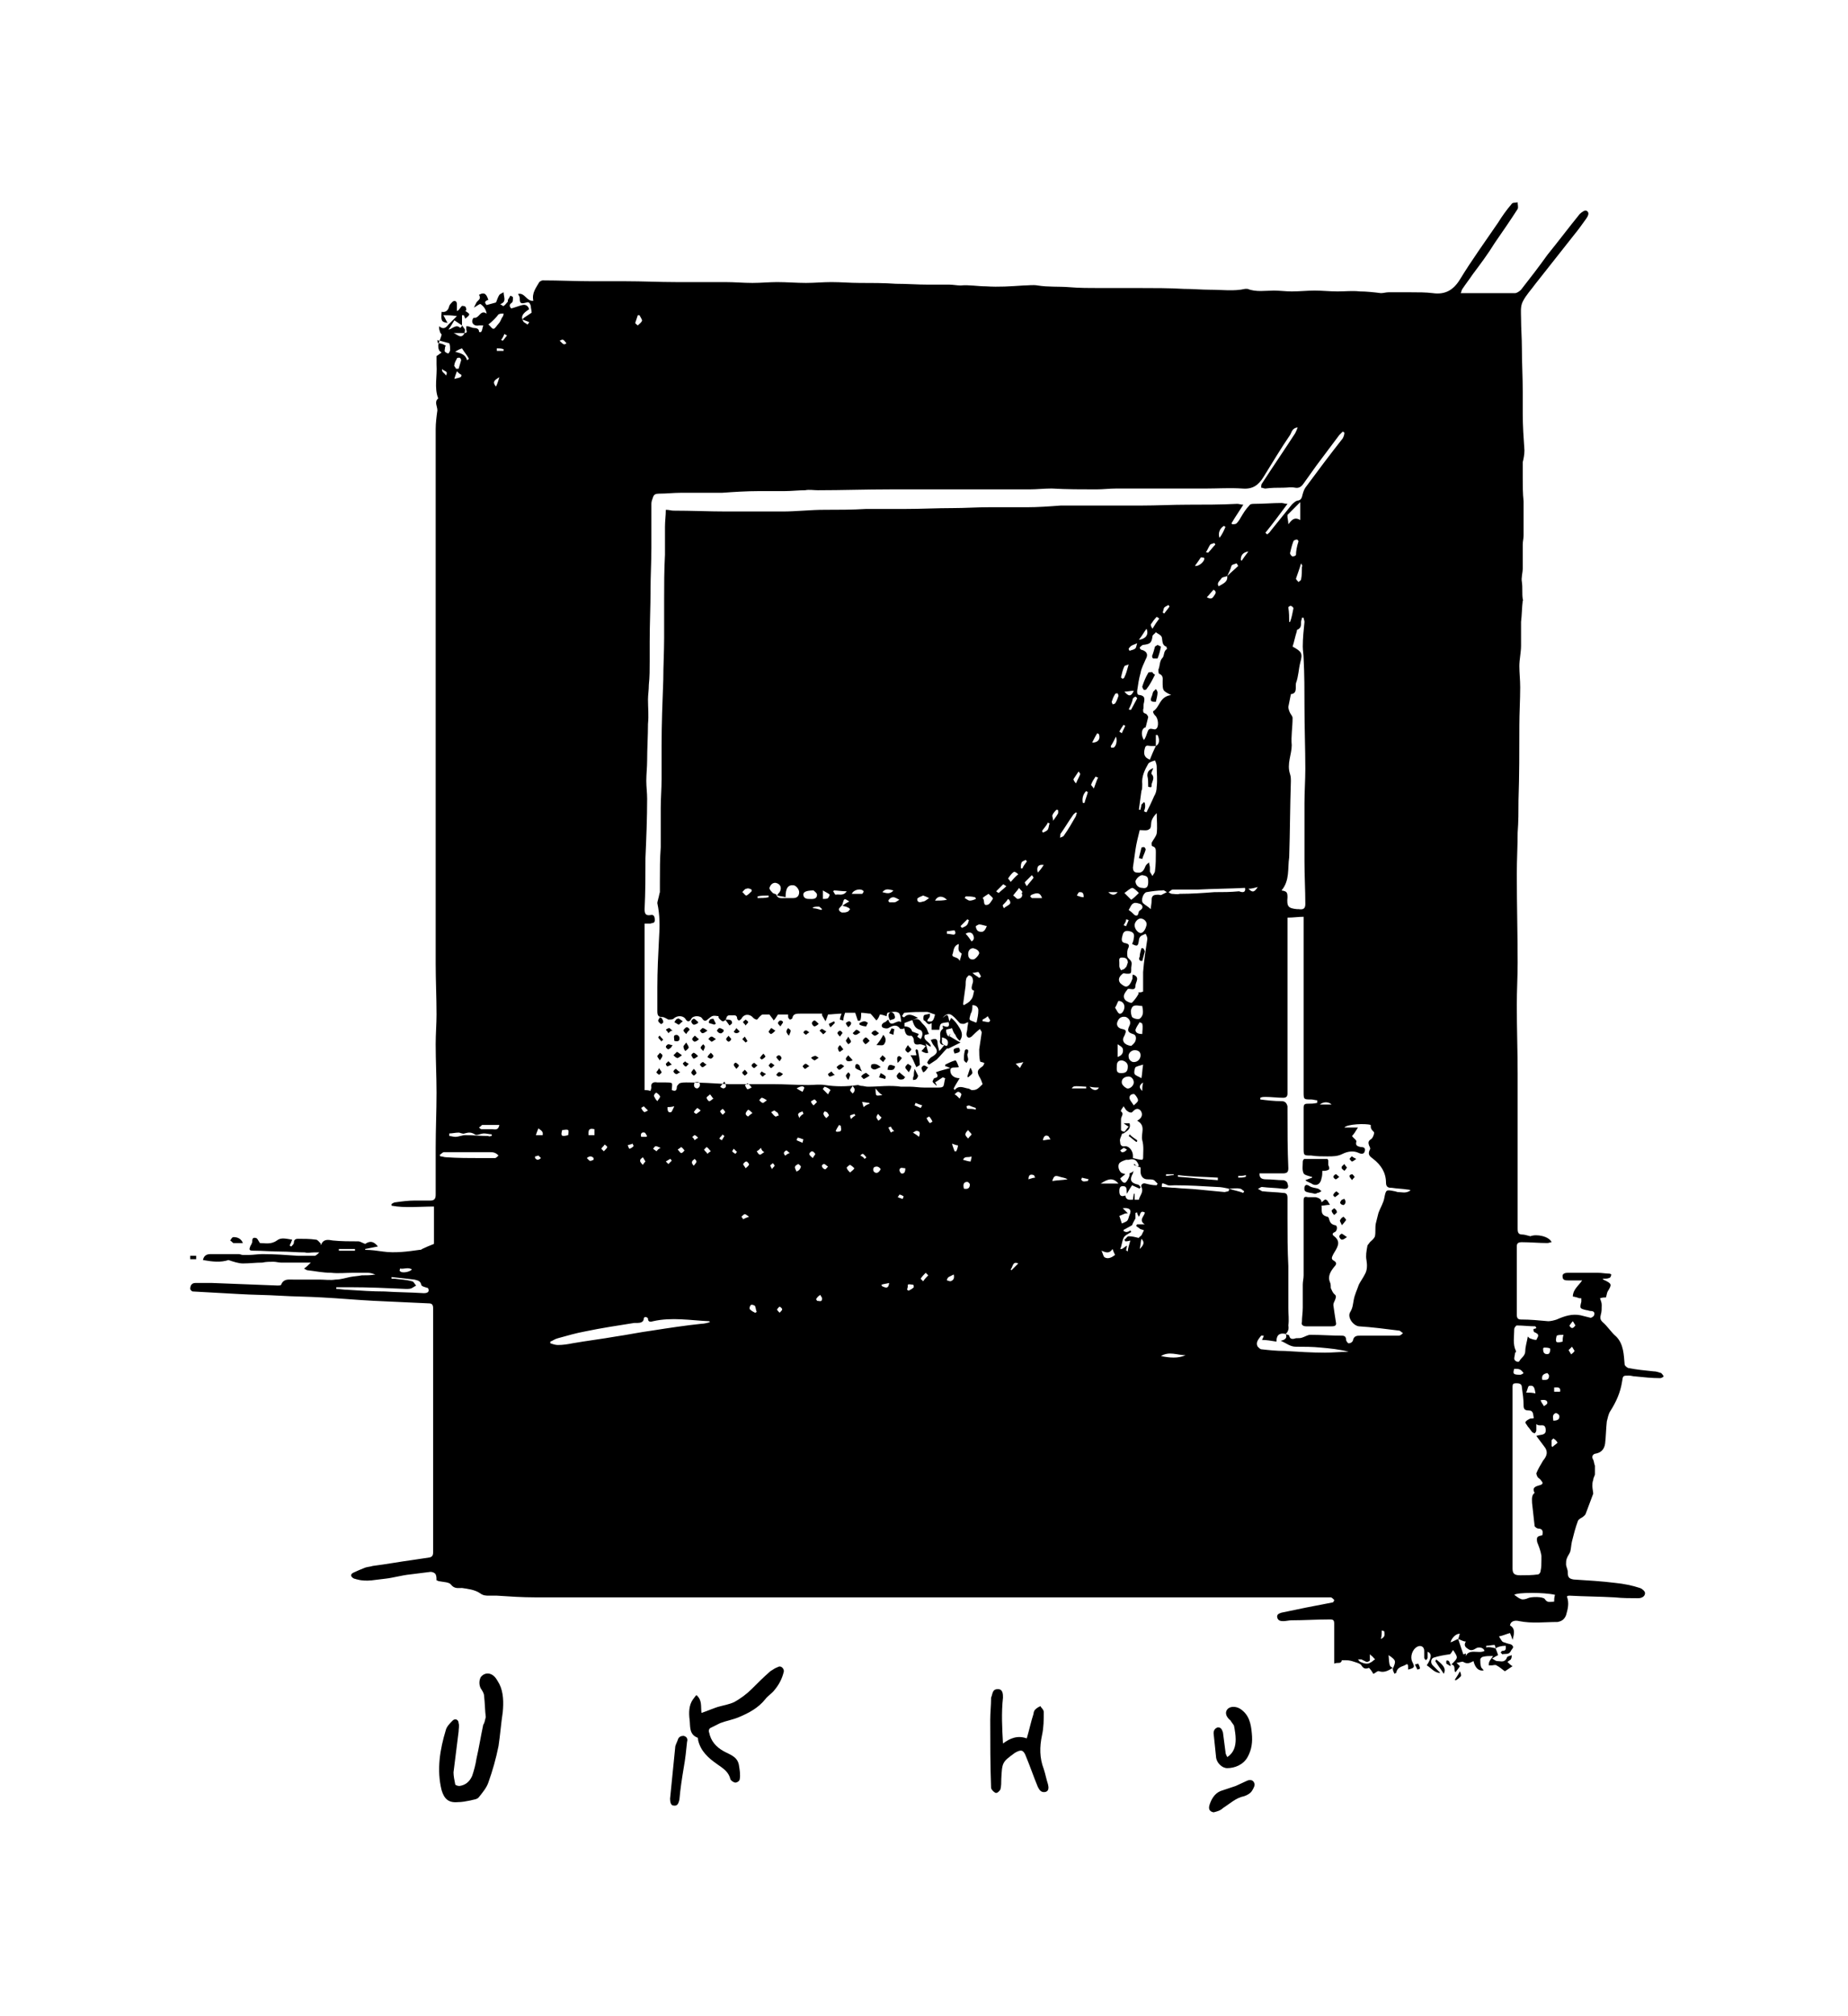 <?xml version="1.0" encoding="utf-8"?> <svg xmlns="http://www.w3.org/2000/svg" xmlns:xlink="http://www.w3.org/1999/xlink" version="1.1" id="Слой_1" x="0px" y="0px" viewBox="0 0 217.6 237.3" style="enable-background:new 0 0 217.6 237.3;" xml:space="preserve"> <g id="ztoJeO_2_"> <g> <path d="M176.1,194c0.1,0.2,0.2,0.5,0.3,0.8c-0.2,0.1-0.4,0.2-0.7,0.4c0.2,0.1,0.4,0.3,0.6,0.3c0.4,0,0.8,0.2,1.1-0.3 c0-0.1,0.1-0.2,0.1-0.2c0.1-0.1,0.3-0.1,0.5-0.2c0,0.2,0,0.3-0.1,0.5c-0.1,0.1-0.3,0.2-0.4,0.3c0.2,0.2,0.4,0.4,0.6,0.5 c-0.3,0.2-0.6,0.4-0.9,0.6c-0.3-0.2-0.6-0.5-1-0.7c-0.1-0.1-0.4,0-0.5,0c-0.1,0-0.3,0-0.4,0c0-0.2,0-0.3,0.1-0.5 c0.1-0.2,0.3-0.4,0.4-0.6c-0.5,0-0.8,0-1.2,0.1c-0.1,0-0.3,0.2-0.3,0.3c0,0.3,0,0.6,0.1,0.9c0,0.1,0.2,0.2,0.3,0.4 c-0.6,0.1-1-0.3-1.2-1.1c-0.4,0.2-0.7,0.4-1.2,0.1c-0.1-0.1-0.5,0.1-0.8,0.1c0.2,0.2,0.3,0.3,0.4,0.4c-0.1,0.2-0.3,0.4-0.5,0.7 c-0.3-0.1,0.1-0.8-0.5-0.9c0,0,0,0,0,0c0,0,0.1-0.1,0.1-0.1c0.7-0.7,0.7-0.7,0.1-1.6c-0.2,0.3-0.3,0.5-0.4,0.5 c-0.7,0.1-1.3,0.2-1.9,0.4c-0.3,0.1-0.4,0.6-0.1,0.9c0.3,0.3,0.6,0.6,0.9,0.9c-0.7,0-1.1-0.6-1.6-0.9c0.6-0.9,0.6-1.4,0.1-1.6 c0,0.3,0,0.5,0,0.7c0,0.1-0.1,0.2-0.2,0.3c-0.1-0.1-0.2-0.2-0.2-0.3c0-0.3,0-0.5,0-0.8c0-0.5-0.4-0.7-0.8-0.5 c-0.6,0.3-0.9,1.2-0.6,1.8c0.3,0.6,0.3,0.7-0.5,0.9c0-0.1,0-0.2,0-0.3c0-0.4-0.1-0.4-0.4-0.2c-0.5,0.2-0.9,0.3-1,0.9 c0,0-0.1,0-0.2,0.1c-0.1-0.2-0.2-0.4-0.2-0.6c0.4-0.9,0.4-1-0.5-1.6c0.1,1.3,0.1,1.3,0.5,1.5c-0.5,0.3-1,0.6-1.6,0.4 c-0.2-0.1-0.4,0.2-0.7,0.3c-0.1-0.2-0.3-0.5-0.5-0.7c-0.3,0.1-0.6,0.2-0.9-0.3c-0.1-0.2-0.5-0.3-0.8-0.4c-0.3-0.1-0.6-0.2-1-0.2 c-0.2,0-0.5,0-0.5,0c-0.1,0.5-0.5,0.2-0.9,0.4c0-1.1,0-2.1,0-3.2c0-0.5,0-1,0-1.5c0-0.4-0.1-0.5-0.5-0.5c-1.5,0-3,0.1-4.5,0.1 c-0.3,0-0.7,0.1-1,0.1c-0.4,0-0.6-0.1-0.7-0.4c-0.1-0.4,0.2-0.5,0.5-0.6c1-0.2,1.9-0.4,2.9-0.6c1-0.2,2.1-0.4,3.1-0.6 c0.1,0,0.2-0.2,0.2-0.3c-0.1-0.1-0.3-0.3-0.4-0.3c-1.3,0-2.6,0-3.8,0c-6.8,0-13.7,0-20.5,0c-11.1,0-22.3,0-33.4,0 c-8.7,0-17.4,0-26.1,0c-3.3,0-6.6,0-9.9,0c-1.5,0-3-0.1-4.5-0.2c-0.3,0-0.6,0-0.9,0c-0.4,0-0.7,0-1.1-0.3 c-0.6-0.4-1.4-0.5-2.1-0.6c-0.5,0-0.9,0.1-1.3-0.4c-0.2-0.3-0.9-0.3-1.4-0.4c-0.1,0-0.2-0.1-0.3-0.1c0-0.2,0-0.5-0.1-0.7 c-0.1-0.2-0.4-0.3-0.6-0.3c-0.8,0.1-1.6,0.2-2.4,0.3c-1,0.1-2,0.4-2.9,0.5c-1.1,0.1-2.2,0.4-3.3,0.1c-0.1,0-0.3-0.1-0.4-0.1 c-0.4-0.2-0.5-0.5-0.1-0.7c0.4-0.2,0.9-0.4,1.4-0.6c0.3-0.1,0.6-0.1,0.9-0.2c1.6-0.2,3.2-0.5,4.7-0.7c0.7-0.1,1.3-0.2,2-0.3 c0.4-0.1,0.4-0.4,0.4-0.7c0-1.2,0-2.5,0-3.7c0-5.5,0-11.1,0-16.6c0-1.9,0-3.8,0-5.7c0-0.9,0-1.7,0-2.6c0-0.4-0.1-0.6-0.5-0.6 c-2.2-0.1-4.3-0.2-6.5-0.3c-2-0.1-4.1-0.3-6.1-0.4c-1.6-0.1-3.3-0.1-4.9-0.2c-1.6-0.1-3.3-0.1-4.9-0.2c-1.8-0.1-3.6-0.2-5.4-0.3 c-0.1,0-0.3-0.2-0.3-0.3c0-0.3,0.1-0.7,0.6-0.7c0.7,0,1.3,0,2,0c2.6,0.1,5.1,0.2,7.7,0.3c0.1,0,0.4,0,0.4-0.1 c0.3-0.7,0.8-0.6,1.4-0.6c1,0,2.1,0,3.1,0c0.6,0,1.3,0.1,1.9,0c0.6,0,1.2-0.2,1.7-0.3c0.5-0.1,0.9-0.1,1.4-0.2 c0.5,0,1.1,0,1.6-0.1c-0.3-0.1-0.6-0.2-0.9-0.2c-0.6,0-1.1,0-1.7,0c-0.9,0-1.8,0.1-2.6,0c-1,0-1.9-0.2-2.8-0.3 c-0.1,0-0.2-0.1-0.4-0.2c0.3-0.2,0.5-0.4,0.8-0.7c-1.2,0-2.3,0-3.5,0c-0.3,0-0.6-0.1-0.9-0.1c-0.4,0-0.9,0-1.3,0.1 c-0.8,0-1.5,0.1-2.3,0.1c-0.5,0-1.1-0.2-1.7-0.4c-0.9,0.3-1.9,0.2-3,0c0.1-0.5,0.4-0.7,0.9-0.7c1.1,0,2.2,0,3.3,0 c0.2,0,0.3,0.1,0.5,0.1c0.2,0,0.4,0,0.7,0c0.5,0,1.1-0.1,1.6-0.1c1.4,0,2.8,0.1,4.2,0.2c0.6,0,1.1,0,1.7,0c0.1,0,0.2,0,0.3,0 c0.2-0.1,0.4-0.3,0.5-0.4c-0.2,0-0.4,0-0.6,0c-0.4,0-0.8,0.1-1.1,0c-1,0-1.9-0.1-2.9-0.1c-1,0-2.1-0.1-3.1-0.1 c-0.6,0-0.6-0.1-0.4-0.6c0.1-0.1,0.1-0.2,0.2-0.4c0-0.3,0-0.6,0.4-0.5c0.2,0,0.3,0.3,0.5,0.6c0.6,0,1.3,0.2,2-0.3 c0.5-0.4,1.1-0.2,1.8-0.1c-0.1,0.3-0.2,0.5-0.3,0.7c0.1,0,0.1,0.1,0.2,0.1c0.1-0.1,0.3-0.3,0.3-0.4c0-0.4,0.2-0.5,0.5-0.5 c0.7,0,1.4,0,2.1,0.1c0.2,0,0.4,0.3,0.6,0.5c0,0-0.1,0.1-0.1,0.1c0,0,0.1,0,0.1,0c0.3-0.7,0.8-0.6,1.4-0.5c1,0.1,2,0.1,3,0.1 c0.2,0,0.5,0.2,0.8,0.3c0.6-0.4,1-0.3,1.5,0.3c-0.5,0.1-1,0.2-1.5,0.3c0,0,0,0.1,0,0.1c0.7,0,1.4,0.1,2.1,0.2 c1.4,0.2,2.9,0,4.3-0.2c0.1,0,0.2,0,0.3-0.1c0.4-0.2,0.9-0.4,1.4-0.6c0-1.3,0-2.8,0-4.4c-1.7,0-3.4,0.2-5-0.1c0-0.1,0-0.1,0-0.2 c0.2-0.1,0.3-0.2,0.5-0.2c0.7-0.1,1.5-0.2,2.2-0.2c0.6,0,1.3,0,1.9,0c0.5,0,0.6-0.3,0.6-0.7c0-1.8,0-3.7,0-5.5 c0-2.2,0.1-4.3,0.1-6.5c0-1.9-0.1-3.8-0.1-5.7c0-1.2,0.1-2.4,0.1-3.5c0-2-0.1-4-0.1-6c0-5.5,0-11,0-16.5c0-2.6,0-5.1,0-7.7 c0-4.9,0-9.9,0-14.8c0-4.2,0-8.5,0-12.7c0-2.5,0-5,0-7.4c0-1.3,0-2.5,0-3.8c0-0.7,0.1-1.5,0.2-2.2c0-0.5-0.4-1,0.1-1.4 c-0.5-1.3-0.1-2.6-0.2-4c0-0.4,0-0.7,0-1c0.2-0.1,0.4-0.3,0.6-0.4c-0.1-0.1-0.3-0.2-0.3-0.3c-0.1-0.2-0.1-0.4-0.1-0.6 c0.1-0.4,0.3-0.8,0.4-1.2c0-0.1-0.2-0.2-0.2-0.4c-0.1-0.2-0.1-0.4-0.1-0.6c0.5,0.4,0.8,0.2,1.1-0.2c0.3-0.3,0.6-0.6,1-1 c-0.7-0.1-1.1-0.1-1.6-0.1c0.2,0.3,0.3,0.6,0.5,0.9c-0.7-0.1-0.8-0.2-0.7-1.3c0.5,0.1,0.8-0.2,0.9-0.7c0.1-0.2,0.2-0.3,0.4-0.5 c0.3-0.2,0.5,0,0.5,0.3c0,0.3,0,0.6,0,0.8c0.3-0.1,0.5-0.2,0.8-0.3c0,0,0,0,0,0c0.1,0.1,0.1,0.3,0.2,0.3c0.6,0.4,0.6,0.4,0,0.9 c-0.1-0.1-0.1-0.3-0.2-0.4c-0.1,0-0.1,0-0.2,0c0,0.4,0,0.8,0,1.2c-0.3-0.2-0.6-0.4-0.9-0.6c-0.2,0.3-0.4,0.7-0.7,1.1 c0.5-0.1,0.9-0.7,1.4-0.2c0.1-0.1,0.2-0.2,0.2-0.3c0.1,0.1,0.2,0.3,0.3,0.4c0.1,0.1,0,0.3,0,0.5c-0.4,0-0.8,0-1.3,0 c0.4,0.1,0.9,0.8,1.3,0c0.3,0,0.3-0.2,0.2-0.4c0-0.1,0-0.3,0-0.4c0.2,0,0.3,0,0.5,0.1c0.1,0,0.2,0.1,0.4,0.1 c0.3,0,0.6,0.1,0.6,0.4c0,0.1,0.1,0.1,0.2,0.1c0,0,0.1-0.1,0.1-0.1c0.1-0.2,0.1-0.4,0.2-0.7c-0.1,0-0.3,0-0.5,0 c-0.4,0.1-0.8-0.1-0.8-0.5c0-0.1,0.1-0.4,0.2-0.4c0.6,0.1,0.7-0.8,1.3-0.6c0.1,0,0.1,0.1,0.2,0.1c-0.1-0.5-0.3-0.8-0.7-1.1 c-0.1-0.1-0.4,0.2-0.8,0.4c0.1-0.2,0.2-0.4,0.3-0.6c0.2-0.3,0.6-0.4,0.3-0.9c0.7-0.4,0.9,0,1.1,0.6c-0.4,0.1-0.5,0.3-0.2,0.6 c0.4-0.1,0.7-0.2,1.1-0.3c0.1-0.2,0.2-0.6,0.4-0.9c0.1-0.1,0.3-0.2,0.5-0.3c0,0.6,0.4,1.1-0.4,1.4c0.2,0.1,0.4,0.3,0.4,0.2 c0.2-0.1,0.3-0.3,0.5-0.5c0,0,0-0.2,0-0.2c0.1-0.2,0.2-0.3,0.3-0.5c0,0,0.3,0.1,0.3,0.2c0,0.2,0,0.5-0.1,0.6 c-0.3,0.2-0.4,0.4-0.1,0.7c0.4-0.1,0.9-0.3,1.3-0.4c0.4-0.1,0.7,0.1,0.8,0.5c-0.8,0.5-1,0.9-0.7,1.4c0.1,0.2,0.3,0.2,0.5,0.4 c0.1-0.1,0.2-0.2,0.2-0.3c-0.3-0.1-0.5-0.2-0.8-0.3c0.1-0.1,0.1-0.1,0.2-0.2c0.3-0.2,0.6-0.4,0.9-0.6c0-0.3-0.1-0.5-0.1-0.8 c-0.1-0.3-0.2-0.5-0.5-0.4c-0.7,0.2-0.8,0.1-0.8-0.5c0-0.2-0.1-0.3-0.2-0.5c0.8-0.2,1,0.9,1.8,0.8c-0.2-0.9,0.3-1.5,0.7-2.2 c0.1-0.1,0.3-0.2,0.4-0.2c2,0,3.9,0.1,5.9,0.1c1.3,0,2.6,0,3.9,0c2,0,3.9,0.1,5.9,0.1c1.9,0,3.9,0,5.8,0c1.1,0,2.1,0.1,3.2,0.1 c1,0,2-0.1,2.9-0.1c1.1,0,2.3,0.1,3.4,0.1c1,0,2-0.1,3-0.1c1.1,0,2.2,0.1,3.3,0.1c1.4,0,2.9,0,4.3,0.1c1.3,0,2.5,0.1,3.8,0.1 c0.8,0,1.6,0,2.5,0c0.4,0,0.9,0.1,1.3,0.1c1-0.1,2,0.1,3,0.1c1.5,0.1,2.9,0,4.4-0.1c0.6,0,1.1-0.1,1.7,0c1.2,0.2,2.5,0.1,3.7,0.2 c1.2,0.1,2.4,0.1,3.6,0.1c0.8,0,1.6,0,2.3,0c0.8,0,1.6,0,2.4,0c1.7,0,3.5,0,5.2,0.1c1,0,2.1,0.1,3.1,0.1c1.4,0,2.8,0.2,4.1-0.1 c0.1,0,0.2,0,0.3,0c1,0.4,2.1,0.2,3.1,0.2c0.7,0,1.4,0.1,2.1,0.1c0.9,0,1.8-0.1,2.7-0.1c0.9,0,1.8,0.1,2.7,0.1 c0.9,0,1.8-0.1,2.6,0c0.8,0,1.7,0.1,2.5,0.2c0.3,0,0.6-0.1,0.9-0.1c0.3,0,0.6,0,0.8,0c0.6,0,1.2,0,1.8,0c0.9,0,1.8,0,2.6,0.1 c1.4,0.2,2.4-0.3,3.2-1.6c1.4-2.3,3-4.5,4.5-6.7c0.5-0.8,1-1.5,1.6-2.2c0.1-0.2,0.5-0.1,0.7-0.2c0,0.3,0.1,0.6,0,0.8 c-0.9,1.4-1.8,2.7-2.7,4c-0.8,1.3-1.7,2.5-2.6,3.7c-0.4,0.6-0.8,1.1-1.2,1.7c-0.1,0.1-0.1,0.3-0.2,0.5c1.3,0,2.5,0,3.7,0 c0.9,0,1.8,0,2.7,0c0.2,0,0.5-0.2,0.7-0.4c1.1-1.4,2.1-2.7,3.1-4.1c1.3-1.6,2.5-3.2,3.8-4.8c0.2-0.2,0.6-0.5,0.8-0.4 c0.4,0.2,0.2,0.6,0,0.9c-0.5,0.7-1,1.4-1.5,2c-1.5,1.9-3,3.8-4.5,5.7c-0.5,0.7-1.1,1.3-1.5,2.1c-0.3,0.6-0.2,1.3-0.2,1.9 c0,1.2,0.1,2.4,0.1,3.6c0,1.7,0.1,3.4,0.1,5.1c0,0.9,0,1.7,0,2.6c0,1.4,0.1,2.9,0.2,4.3c0,0.5-0.1,1-0.2,1.4c0,0.2,0,0.4,0,0.6 c0,0.4,0,0.8,0,1.2c0,0.9,0,1.9,0.1,2.8c0,0.8,0,1.6,0,2.3c0,0.6,0,1.1,0,1.7c0,0.4-0.1,0.7-0.1,1.1c0,0.9,0,1.9,0,2.8 c0,0.5-0.2,1.1-0.1,1.6c0.1,0.7,0,1.4,0.1,2c0,0.1,0.1,0.1,0,0.2c-0.1,0.8-0.1,1.7-0.2,2.5c0,0.9,0,1.9,0,2.8 c0,0.8-0.2,1.6-0.2,2.4c0,0.8,0.1,1.6,0.1,2.5c0,1.5-0.1,3-0.1,4.5c0,2.9,0,5.9-0.1,8.8c0,1.3,0,2.5-0.1,3.8 c0,1.6-0.1,3.2-0.1,4.9c0,3.5,0.1,7,0.1,10.4c0,1.7-0.1,3.3-0.1,5c0,2.7,0.1,5.4,0.1,8.1c0,2.3,0,4.6,0,6.8c0,1.5,0,3,0,4.5 c0,2.3,0,4.6,0,6.9c0,0.5,0.1,0.7,0.6,0.7c0.2,0,0.5,0.1,0.9,0.2c0.7-0.3,2.2,0,2.5,0.7c-0.2,0-0.3,0.1-0.5,0.1c-1,0-2-0.1-3-0.1 c-0.4,0-0.6,0.1-0.6,0.5c0,2.7,0,5.3,0,8c0,0.4,0.1,0.6,0.5,0.6c1.1,0,2.1,0.1,3.2,0.2c0.3,0,0.7-0.1,1-0.2 c0.9-0.4,1.8-0.7,2.8-0.5c0.4,0.1,0.8,0.2,1.2,0.3c0.1,0,0.4-0.2,0.4-0.3c0.1-0.3,0-0.5-0.4-0.5c-0.2,0-0.3-0.1-0.5-0.1 c-0.8-0.2-0.8-0.2-0.6-1c0-0.1,0-0.3,0-0.4c-0.2,0-0.3,0-0.5-0.1c-0.1,0-0.3-0.1-0.5-0.1c0-0.8,0.6-1.2,1.1-1.9 c-0.6,0-1.1,0-1.6,0c-0.3,0-0.7,0-0.7-0.4c-0.1-0.4,0.3-0.5,0.6-0.5c1.2,0,2.3,0,3.5,0c0.5,0,1,0.1,1.4,0.1c0.1,0,0.3,0.1,0.2,0.2 c0,0.1-0.1,0.3-0.2,0.3c-0.2,0.1-0.5,0.1-0.8,0.1c0.1,0.1,0.2,0.2,0.3,0.2c0.8,0.4,0.8,0.5,0.3,1.3c-0.1,0.2-0.1,0.4-0.2,0.7 c-0.2,0-0.4,0-0.7,0.1c0.1,0.3,0.2,0.5,0.2,0.8c0,0.4,0,0.8-0.1,1.1c-0.1,0.4-0.1,0.6,0.2,0.9c0.6,0.5,1,1.2,1.6,1.7 c0.9,0.9,0.9,2.2,1,3.3c0,0.1,0.2,0.3,0.4,0.4c1,0.2,2,0.3,3,0.4c0.3,0,0.6,0.1,0.9,0.2c0.1,0.1,0.2,0.2,0.3,0.4 c-0.1,0.1-0.3,0.2-0.4,0.2c-1,0-1.9-0.1-2.9-0.2c-0.3,0-0.5-0.1-0.8-0.1c-0.7,0-0.7,0-0.8,0.7c-0.2,1.3-0.7,2.4-1.4,3.5 c-0.2,0.3-0.3,0.8-0.4,1.2c-0.1,0.9-0.1,1.8-0.2,2.6c-0.1,0.7-0.5,1.1-1.2,1.2c-0.3,0.1-0.4,0.4-0.2,0.7c0.1,0.2,0.1,0.5,0.2,0.7 c0,0.3,0,0.6,0,1c0,0.2-0.2,0.4-0.2,0.7c-0.1,0.2-0.1,0.5-0.1,0.7c0,0.3,0.1,0.7,0.1,0.9c-0.3,0.8-0.6,1.6-0.9,2.4 c-0.1,0.2-0.4,0.4-0.6,0.5c-0.1,0.1-0.2,0.1-0.3,0.3c-0.3,0.8-0.5,1.6-0.7,2.4c-0.1,0.4-0.1,0.8-0.2,1.2c-0.1,0.3-0.3,0.5-0.4,0.8 c-0.1,0.2-0.1,0.5-0.1,0.7c0,0.3,0.2,0.6,0.2,0.9c0,0.6,0.1,0.8,0.7,0.9c1.6,0.1,3.3,0.2,4.9,0.4c1,0.1,2,0.3,2.9,0.6 c0.3,0.1,0.6,0.4,0.6,0.6c0,0.4-0.4,0.6-0.8,0.6c-0.9,0-1.8,0-2.8-0.1c-1.8-0.1-3.5-0.1-5.3-0.2c-0.1,0-0.2,0-0.3,0.1 c0.3,0.8,0.1,1.5-0.1,2.2c-0.2,0.5-0.5,0.7-1,0.8c-1.5,0-3,0.2-4.5-0.1c-0.4-0.1-1-0.1-1.1,0.5c0.5,0.3,0.6,0.7,0.3,1.7 c-0.1-0.3-0.2-0.6-0.3-0.8c-0.4,0.1-0.8,0.3-1.3,0.4c0.2,0.3,0.3,0.5,0.4,0.6c0.1,0.1,0.3,0.1,0.5,0.2c0.3,0.1,0.6,0.1,0.7,0.3 c0.2,0.2-0.1,0.4-0.2,0.6c-0.2,0.5-0.7,0.3-1,0.4c0,0-0.1-0.1-0.2-0.2c0.1-0.1,0.1-0.2,0.2-0.2c0.5,0,0.4-0.3,0.4-0.6 C176.8,193.7,176.4,193.8,176.1,194c0-0.1-0.1-0.4-0.1-0.4c-0.3,0-0.7,0.1-1,0.1c0,0.1,0,0.1,0,0.2 C175.3,193.8,175.7,193.9,176.1,194z M144.5,67.8c0.4-0.4,0.9-0.8,1.3-1.2c-0.1-0.1-0.1-0.2-0.2-0.3c-0.2,0.1-0.5,0.1-0.6,0.3 C144.9,67,144.7,67.4,144.5,67.8c-0.2,0.1-0.6,0.1-0.7,0.3c-0.1,0.2-0.6,0.5-0.3,0.9C144,68.7,144.6,68.5,144.5,67.8z M136.1,87.8 c-0.2,0-0.4,0-0.6,0c-0.3,0-0.6-0.2-0.7,0.3c-0.2,0.7,0,1.1,0.6,1.3C135.6,88.9,135.8,88.4,136.1,87.8c0.4-0.2,0.5-0.7,0.2-1.3 c-0.1,0-0.1,0-0.2,0C136.1,87,136.1,87.4,136.1,87.8z M171.7,192.9c0.1-0.2,0.1-0.4,0.2-0.6c-0.4-0.1-1,0.5-1.1,1 C171.1,193.2,171.4,193,171.7,192.9c0.2,0.6,0.4,1.2,0.6,1.8c0,0,0.1,0,0.3-0.1c0,0.2,0,0.3-0.1,0.5c0.4-1.2,1.6-0.4,2.3-0.8 c-0.1-0.4-0.7-0.5-1-0.3c-0.3,0.2-0.6,0.3-0.9,0.1c-0.3-0.2-0.6-0.4-0.3-0.9C172.3,193.2,172,193,171.7,192.9z M144.7,139.9 c-0.5-0.1-0.9-0.2-1.4-0.2c-1.7-0.1-3.3-0.2-5-0.2c-0.3,0-0.7,0.1-1-0.1c-0.5-0.2-0.5-0.2-0.5,0.3c0.5,0,1.1,0.1,1.6,0.1 c0.9,0.1,1.8,0.1,2.7,0.2c1,0.1,2.1,0.2,3.1,0.3C144.5,140.2,144.8,140.3,144.7,139.9c0.6,0.2,1.2,0.3,1.7,0.5 c0-0.1,0.1-0.1,0.1-0.2c-0.2-0.1-0.3-0.3-0.5-0.3C145.6,139.8,145.1,139.9,144.7,139.9z M151.4,157c0.1,0.1,0.4,0.1,0.4,0.2 c0.1,0.5,0.5,0.4,0.8,0.3c0.3,0,0.6,0,0.8-0.1c0.3-0.1,0.6-0.3,0.9-0.3c1.2,0,2.5,0.1,3.7,0.1c0.3,0,0.5,0.1,0.5,0.5 c0,0.1,0.2,0.4,0.3,0.4c0.2,0,0.4-0.1,0.5-0.3c0.1-0.6,0.5-0.6,0.9-0.6c1.5,0,3,0,4.5,0c0.2,0,0.4-0.2,0.5-0.3 c-0.2-0.1-0.3-0.3-0.5-0.3c-1.6-0.2-3.1-0.4-4.7-0.5c-0.7-0.1-1.4-1.1-1-1.7c0.3-0.5,0.3-0.9,0.4-1.4c0.1-0.6,0.4-1.2,0.6-1.8 c0.2-0.4,0.5-0.8,0.7-1.2c0.3-0.5,0.3-1.1,0.2-1.7c-0.1-0.5,0-1.1,0.1-1.6c0-0.2,0.2-0.3,0.3-0.5c0.2-0.2,0.5-0.4,0.6-0.7 c0.1-0.5,0-1,0.1-1.5c0.1-0.4,0.2-0.8,0.3-1.2c0.2-0.6,0.6-1.2,0.7-1.8c0.2-1,0.2-1,1.2-0.8c0.1,0,0.3,0.1,0.4,0.1 c0.5,0,0.9,0.2,1.5-0.2c-0.2-0.1-0.3-0.1-0.4-0.1c-0.6-0.1-1.2-0.1-1.8-0.2c-0.3,0-0.7,0-0.7-0.6c0-1.2-0.6-2.1-1.5-2.8 c-0.4-0.3-0.7-0.5-0.4-1.1c0.1-0.1,0-0.3-0.1-0.5c-0.1-0.3-0.1-0.5,0.2-0.7c0.2-0.1,0.4-0.5,0.4-0.8c0-0.1-0.3-0.3-0.3-0.4 c-0.1-0.1-0.1-0.3-0.1-0.5c-0.6-0.2-2.8-0.1-3.1,0.3c0.5,0,1,0,1.6,0c-0.3,0.5-0.5,0.8-0.7,1c0.2,0.3,0.6,0.5,0.5,0.7 c-0.1,0.4,0.1,0.5,0.5,0.6c0.4,0,0.6,0.1,0.5,0.5c-0.1,0.4-0.5,0.3-0.7,0.2c-0.6-0.3-1.3-0.2-1.9,0.1c-0.6,0.3-1.1,0.3-1.8,0.3 c-0.6,0-1.3,0-1.9-0.1c-0.9,0-0.9,0-0.9-0.9c0-1.6,0-3.1,0-4.7c0-0.4,0.1-0.5,0.5-0.5c0.4,0,0.7,0,1.1-0.1c0-0.1,0-0.2,0-0.3 c-0.2,0-0.5-0.1-0.7-0.1c-0.9,0-0.9,0-0.9-0.9c0-1.8,0-3.6,0-5.4c0-2.6,0-5.1,0-7.7c0-2.2,0-4.4,0-6.6c0-0.3,0-0.6,0-0.9 c-0.6,0-1.2,0.1-1.9,0.1c0,0.2,0,0.4,0,0.6c0,1.6,0,3.2,0,4.8c0,1.1,0,2.3,0,3.4c0,1.6,0,3.3,0,4.9c0,0.6,0,1.3,0,1.9 c0,1.7,0,3.4,0,5.1c0,0.3-0.1,0.5-0.5,0.5c-0.7,0-1.4-0.1-2.1-0.1c-0.2,0-0.4,0-0.6,0.1c0,0.1,0,0.1,0,0.2 c0.8,0.1,1.6,0.2,2.5,0.2c0.4,0,0.6,0.2,0.7,0.6c0,0.2,0,0.5,0,0.7c0,2.2,0,4.4,0.1,6.6c0,0.5-0.2,0.6-0.7,0.6c-0.9,0-1.8,0-2.7,0 c0,0.5,0.2,0.7,0.8,0.7c0.7,0,1.3,0.1,2,0.1c0.2,0,0.5,0.2,0.5,0.4c0.2,0.5,0,0.7-0.6,0.6c-0.8-0.1-1.6-0.1-2.4-0.2 c-0.2,0-0.3,0.2-0.5,0.2c0.2,0.1,0.3,0.2,0.5,0.3c0.8,0.1,1.7,0.1,2.5,0.2c0.4,0,0.5,0.2,0.5,0.6c0,0.8,0,1.6,0,2.4 c0,1.9,0,3.7,0.1,5.6c0,1.7,0,3.3,0,5c0,0.7,0.1,1.3,0,2C151.8,156.5,151.6,156.8,151.4,157c-0.9-0.2-1.1,0.3-1.1,0.9 c-0.6-0.1-1.2-0.2-1.7-0.2c0.1-0.2,0.2-0.4,0.2-0.5c-0.1,0-0.3,0-0.3,0c-0.3,0.4-0.7,0.8-0.4,1.3c0.1,0.1,0.3,0.3,0.4,0.3 c0.9,0.1,1.8,0.2,2.8,0.2c1.6,0.1,3.2,0.2,4.7,0.2c0.9,0,1.8-0.1,2.8-0.1c-1.1-0.3-2.2-0.4-3.3-0.5c-1-0.1-1.9-0.1-2.9-0.1 c-0.7,0-1.1-0.4-1.8-0.7C151.3,157.7,151.6,157.5,151.4,157z M111.8,120.3c-1.1,0.1-1.1,0.1-1.2,0.9c-0.3,0-0.6,0-0.9,0 c0-0.3,0-0.5,0-0.8c-0.5,0.4-0.6-0.2-0.9-0.3c-0.1,0-0.1-0.5,0-0.6c0.1-0.1,0.4-0.1,0.7-0.2c0,0.2,0,0.4-0.1,0.5 c-0.1,0.1-0.2,0.2-0.2,0.4c0.6,0.1,0.7,0,0.9-0.8c-0.4-0.1-0.7-0.3-1-0.3c-0.9,0-1.7,0-2.6,0.1c-0.1,0-0.2,0.3-0.3,0.4 c0.1,0,0.2,0.2,0.3,0.1c0.5-0.5,1-0.2,1.6,0.1c-0.5,0.2-1.1,0.4-1.6,0.6c0,0.1,0,0.3,0,0.4c0,0.1-0.1,0.2-0.1,0.3 c-0.1,0-0.3,0-0.4,0c-0.4-0.6-0.9-0.4-1.4-0.1c-0.2,0.1-0.6,0-0.7-0.1c-0.2-0.2,0-0.5,0.3-0.6c0.1,0,0.2-0.2,0.4-0.3 c0.3,1.1,1-0.1,1.5,0.3c0-0.4-0.1-1-0.3-1.1c-0.3-0.2-0.8-0.1-1.3,0c0,0-0.1,0.2-0.1,0.4c-0.3-0.1-0.6-0.2-0.8-0.2 c-0.1,0.3-0.2,0.5-0.4,0.7c-0.2-0.2-0.4-0.5-0.7-0.8c-0.3,0-0.7-0.1-1.1-0.1c0,0.4,0,0.6-0.1,0.9c0,0-0.3,0.1-0.3,0 c-0.1-0.3-0.2-0.6-0.3-0.9c-0.4,0-0.8,0-1.2,0c-0.1,0.3-0.2,0.6-0.2,0.9c-0.1,0-0.4-0.1-0.4-0.1c0-0.2,0.1-0.5,0.2-0.7 c-0.6,0-1.2,0.1-1.6,0.1c-0.1,0.3-0.2,0.6-0.3,0.8c-0.1-0.2-0.3-0.5-0.4-0.7c0-0.1,0-0.1,0-0.2c-0.9,0-1.7,0-2.6,0 c-0.4,0-0.8,0-0.9,0.5c0,0.1-0.2,0.2-0.3,0.2c-0.1-0.1-0.2-0.2-0.2-0.3c0-0.1,0-0.2,0-0.3c-0.5,0-0.9,0-1.2,0 c-0.2,0.3-0.3,0.5-0.5,0.7c-0.1-0.2-0.3-0.4-0.5-0.7c-0.2,0-0.5,0-0.8,0c-0.1,0-0.3,0.2-0.4,0.3c-0.1,0.1-0.2,0.3-0.3,0.3 c-0.1,0-0.3-0.1-0.4-0.2c-0.4-0.5-1.1-0.5-1.4,0.1c-0.1,0.1-0.2,0.2-0.3,0.2c-0.1,0-0.2-0.2-0.2-0.2c0-0.5-0.4-0.4-0.6-0.4 c-0.3,0-0.6-0.1-0.7,0.4c0,0.1-0.2,0.3-0.4,0.3c-0.1,0-0.3-0.2-0.4-0.3c-0.1-0.1-0.1-0.2-0.1-0.3c-0.7-0.1-0.7-0.1-1.3,0.4 c-0.2,0.2-0.4,0.2-0.6-0.1c-0.2-0.4-1.1-0.4-1.3,0c-0.2,0.4-0.5,0.4-0.7,0c-0.3-0.4-1-0.4-1.4,0c-0.1,0.1-0.4,0.1-0.6,0.1 c-0.2-0.1-0.5-0.3-0.7-0.3c-0.5,0-0.6-0.2-0.6-0.7c0-0.7,0-1.5,0-2.2c0-0.2,0-0.4,0-0.6c0-1.9,0.1-3.9,0.2-5.8 c0.1-1.4,0.1-2.7-0.2-4.1c0-0.2,0.1-0.4,0.1-0.5c0.1-0.3,0.1-0.5,0.2-0.8c0-0.4,0-0.8,0-1.2c0-1.4,0-2.7,0.1-4.1 c0-1.5,0-3.1,0-4.6c0-1.1,0.1-2.3,0.1-3.4c0-1.3,0-2.6,0-3.9c0-2.6,0.1-5.2,0.2-7.8c0-1.6,0.1-3.3,0.1-4.9c0-1.5,0-3,0-4.4 c0-1.8,0-3.6,0.1-5.4c0-1.1,0-2.2,0-3.3c0-0.7,0.1-1.3,0.1-2c0.4,0,0.6,0.1,0.9,0.1c2.1,0,4.2,0.1,6.3,0.1c1,0,2,0,3,0 c1.2,0,2.4,0,3.5,0c1.7,0,3.3-0.2,5-0.2c1.6,0,3.2,0,4.9-0.1c1.5,0,3.1,0,4.6,0c1.9,0,3.7-0.1,5.6-0.1c1.4,0,2.8-0.1,4.2-0.1 c1.5,0,3,0,4.5,0c1.3,0,2.7-0.1,4-0.2c1.5,0,2.9,0,4.4,0c1.7,0,3.4,0,5.1,0c1.8,0,3.6-0.1,5.5-0.1c1.9,0,3.9,0,5.8-0.1 c0.2,0,0.4,0.1,0.7,0.1c-0.5,0.8-1,1.5-1.4,2.2c0,0,0.1,0.1,0.1,0.1c0.2,0,0.4,0,0.5-0.1c0.2-0.2,0.4-0.5,0.5-0.7 c0.3-0.5,0.6-1,1-1.4c0.1-0.2,0.4-0.2,0.6-0.2c1.1,0,2.1-0.1,3.2-0.1c0.2,0,0.4,0.1,0.7,0.1c-0.9,1.2-1.7,2.3-2.6,3.4 c0.1,0.1,0.1,0.1,0.2,0.2c0.1-0.1,0.3-0.2,0.4-0.4c0.8-1,1.7-2.1,2.5-3.1c0.2-0.2,0.5-0.5,0.8-0.5c0.3-0.1,0.3-0.2,0.4-0.4 c0.1-0.4,0.2-0.8,0.4-1.1c1.4-1.9,2.9-3.9,4.4-5.8c0.1-0.2,0.2-0.4,0.2-0.7c-0.1,0-0.1-0.1-0.2-0.1c-0.1,0.1-0.3,0.3-0.4,0.4 c-0.9,1.2-1.8,2.4-2.7,3.6c-0.5,0.7-1,1.4-1.5,2.1c-0.2,0.3-0.5,0.6-1,0.5c-0.5-0.1-0.9,0-1.4,0c-0.7,0-1.4,0-2.1,0.1 c-0.2,0-0.3-0.1-0.5-0.1c0-0.2,0-0.4,0.1-0.5c1.3-2,2.6-3.9,3.9-5.9c0.1-0.2,0.2-0.4,0.3-0.7c-0.7,0.1-0.7,0.6-0.9,0.9 c-1.1,1.6-2.1,3.3-3.1,4.9c-0.6,1-1.3,1.5-2.5,1.4c-1.5-0.1-2.9,0-4.4,0c-0.5,0-0.9,0-1.4,0c-1.4,0-2.8,0-4.3,0 c-1.6,0-3.2,0-4.8,0c-0.8,0-1.5,0.1-2.3,0.1c-1.7,0-3.5,0-5.2-0.1c-0.1,0-0.1,0-0.2,0c-0.8,0-1.6,0.1-2.5,0.1c-2.3,0-4.6,0-6.9,0 c-1.6,0-3.2,0-4.8,0c-1.6,0-3.2,0-4.7,0c-2.8,0-5.7,0.1-8.5,0.1c-0.5,0-1-0.1-1.5,0c-0.8,0-1.6,0.1-2.4,0.1c-1,0-2,0-3,0 c-1.5,0-3,0.1-4.4,0.2c-1.6,0-3.3,0-4.9,0c-0.8,0-1.6,0.1-2.5,0.1c-0.4,0-0.6,0.1-0.7,0.4c-0.1,0.3-0.2,0.5-0.2,0.8 c0,1.7,0,3.5,0,5.2c0,1.6-0.1,3.3-0.1,4.9c0,2-0.1,4.1-0.1,6.1c0,0.8,0,1.5,0,2.3c0,0.9,0,1.9-0.1,2.8c0,0.6-0.1,1.2-0.1,1.7 c0,1,0.1,1.9,0,2.9c0,1.4-0.1,2.9-0.1,4.3c0,0.8-0.1,1.6-0.1,2.4c0,0.7,0.1,1.4,0.1,2.1c0,2.3-0.1,4.7-0.2,7c0,2,0,4-0.1,6 c0,0.5,0.1,0.8,0.7,0.7c0.4-0.1,0.5,0.2,0.5,0.6c0,0.4-0.3,0.3-0.5,0.4c-0.2,0-0.4,0-0.7,0c0,6.6,0,13.1,0,19.6 c0.2,0,0.4,0,0.7,0.1c0-0.1,0.1-0.3,0.1-0.4c-0.1-0.5,0.2-0.7,0.7-0.6c0.3,0,0.7,0,1,0c0.3,0,0.6,0,0.7,0.1c0.1,0.1,0,0.5,0,0.8 c0.3,0.1,0.6,0.2,0.6-0.4c0-0.1,0.2-0.3,0.3-0.4c0.3-0.1,0.6-0.1,0.8-0.1c1.7,0,3.3,0.1,5,0.2c1.7,0,3.5,0,5.2,0 c1.4,0,2.8,0.1,4.2,0.1c0.6,0,1.3-0.1,1.9,0c1.3,0.2,2.6,0.2,3.9,0c0.1,0,0.3,0.1,0.4,0.1c0.3,0,0.5,0.1,0.8,0.1 c1.3,0,2.6-0.2,3.9,0c0.4,0,0.7,0,1.1,0c0.5,0,1,0.1,1.6,0.1c0.6,0,1.1,0,1.7,0c0.2,0,0.5,0,0.6-0.2c0.1-0.3,0.1-0.6,0.2-0.9 c-0.1,0-0.2-0.1-0.3-0.1c-0.3,0.2-0.6,0.4-0.9,0.6c0.1,0.1,0.2,0.3,0.2,0.4c-0.2-0.2-0.4-0.3-0.5-0.5c0,0,0.1-0.3,0.2-0.4 c0.6-0.1,0.4-0.4,0.2-0.7c0.5-0.2,1-0.3,1.7-0.5c-0.3-0.1-0.4-0.2-0.6-0.2c0-0.1,0-0.1,0-0.2c0.4-0.2,0.8-0.4,1.2-0.5 c0.1,0,0.3,0.5,0.4,0.8c-0.5,0.1-1-0.1-1,0.4c0,0.5,0.4,0.9,1.1,0.9c-0.3,0.5-0.5,0.8-0.7,1.2c0,0.1,0.1,0.1,0.1,0.2 c0.5-0.6,1-0.3,1.5-0.2c0.2,0,0.3,0.1,0.5,0.2c0.2,0,0.4,0,0.6-0.1c0.2-0.1,0.4-0.3,0.7-0.6c-0.1-0.3-0.2-0.6-0.4-0.9 c-0.3-0.6-0.2-0.8,0.4-1.2c0.1-0.1,0.2-0.3,0.2-0.4c-0.2-0.1-0.5-0.1-0.5-0.2c-0.1-0.5-0.1-0.9-0.1-1.4c0.1-0.7,0.2-1.3,0.3-2 c0-0.1-0.2-0.3-0.2-0.4c-0.4,0.3-0.7,0.6-1,0.9c-0.4,0.3-0.6,0-0.6-0.3c0-0.2,0.1-0.4,0.1-0.6c0-0.3,0.1-0.5,0.1-0.8 c-0.3,0.1-0.4,0.2-0.5,0.2c-0.2,0-0.4,0-0.5-0.1c-0.3-0.3-0.5-0.6-0.9-0.9c-0.4-0.3-0.8-0.1-1.1,0.3 C111.6,119.3,111.6,119.3,111.8,120.3C111.7,120.2,111.7,120.3,111.8,120.3L111.8,120.3z M181.6,180.7c0.1-0.4,0.1-0.8-0.5-0.8 c-0.1,0-0.4-0.2-0.4-0.3c-0.1-0.9-0.2-1.8-0.3-2.7c0-0.4-0.1-0.9,0.3-1.2c-0.4-0.7,0.3-0.8,0.6-0.9c0.4-0.1,0.4-0.3,0.2-0.5 c-0.1-0.2-0.3-0.3-0.4-0.4c-0.1-0.1-0.2-0.4-0.2-0.5c0.2-0.5,0.5-1,0.8-1.5c0.5-0.6,0.6-1.1,0.1-1.7c-0.3-0.4-0.6-0.8-0.9-1.2 c0.5-0.2,1.2,0,1.1-0.8c-0.1-0.8-0.7-0.2-1.1-0.6c0,0.4,0,0.6,0,0.7c0,0.2-0.1,0.3-0.2,0.4c-0.2-0.1-0.3-0.1-0.4-0.3 c-0.1-0.1-0.2-0.3-0.4-0.5c-0.1-0.2-0.3-0.4-0.3-0.5c0.1-0.2,0.3-0.3,0.5-0.4c0.1-0.1,0.3,0,0.5-0.1c-0.1-0.4,0-0.9-0.6-0.9 c-0.5,0-0.6-0.2-0.6-0.6c0-0.7-0.1-1.4-0.2-2.1c0-0.5-0.4-0.5-0.7-0.5c-0.3,0-0.4,0.1-0.4,0.4c0,2.7,0,5.3,0,8c0,3,0,6,0,9 c0,1.5,0,3,0,4.4c0,0.6,0.2,0.8,0.9,0.8c0.7,0,1.4,0,2.1-0.1c0.1,0,0.3-0.2,0.3-0.4c0.1-0.4,0.1-0.9,0.1-1.3c0-0.2,0-0.3,0-0.5 c-0.1-0.6-0.3-1.1-0.5-1.6C180.9,180.9,181,180.8,181.6,180.7z M150.9,104.8c0.6,0.1,0.7,0.2,0.7,0.8c-0.1,1.1,0.1,1.3,1.1,1.4 c0.1,0,0.1,0,0.2,0c0.6,0.1,0.8-0.1,0.8-0.6c0-1.7-0.1-3.3-0.1-5c0-2.3,0-4.6,0-6.9c0-1.3,0.1-2.7,0.1-4c0-2.4-0.1-4.9-0.1-7.3 c0-1.9,0-3.8-0.1-5.7c0-0.5-0.1-0.9-0.1-1.4c0-1,0.1-1.9,0.2-2.9c0-0.2-0.1-0.3-0.1-0.5c-0.1,0-0.1,0-0.2,0c0,0.2-0.1,0.3-0.1,0.5 c0,0.4,0,0.7-0.4,0.9c-0.1,0-0.1,0.1-0.1,0.2c-0.2,0.6-0.3,1.2-0.5,1.8c1.1,0.6,1.2,0.8,0.9,1.9c-0.2,0.8-0.2,1.6-0.5,2.4 c-0.1,0.5,0.2,1.2-0.6,1.3c-0.1,0.5-0.2,1-0.3,1.5c0,0.2,0.1,0.5,0.2,0.7c0.1,0.2,0.3,0.4,0.3,0.6c0,1.1-0.2,2.2-0.1,3.2 c0,1.1-0.6,2.2-0.2,3.4c0.1,0.3,0.1,0.6,0.1,0.8c-0.1,3-0.1,6-0.2,9C151.6,102.2,151.9,103.6,150.9,104.8 C150.9,104.7,150.9,104.8,150.9,104.8z M64.8,157.9c0,0.1,0,0.1,0,0.2c0.3,0.1,0.6,0.2,0.9,0.2c0.6,0,1.2-0.1,1.7-0.2 c1.7-0.3,3.4-0.5,5.1-0.8c1.4-0.2,2.8-0.5,4.3-0.7c1.9-0.3,3.9-0.6,5.8-0.8c0.3,0,0.7-0.1,1-0.2c-0.1-0.1-0.1-0.1-0.1-0.1 c-2.2-0.1-4.4-0.5-6.6,0c-0.3,0.1-0.6,0.1-0.6-0.3c0-0.1-0.2-0.2-0.3-0.2c-0.1,0-0.2,0.1-0.2,0.2c0,0.4-0.4,0.5-0.7,0.5 c-0.1,0-0.3,0-0.4,0c-1.9,0.3-3.9,0.6-5.8,1c-1.1,0.2-2.1,0.5-3.2,0.8C65.3,157.6,65.1,157.8,64.8,157.9z M137.9,81.8 c-1-0.5-1-0.5-1-1.6c0-0.3,0.1-0.7-0.4-0.9c-0.1,0-0.1-0.4-0.1-0.5c0.2-0.4,0.1-1,0.5-1.4c0.2-0.2,0.1-0.8,0.5-1 c0,0,0-0.3-0.1-0.3c-0.5-0.2-0.4-0.7-0.5-1.1c-0.1-0.3-0.5-0.4-0.7-0.6c-0.1,0.2-0.4,0.3-0.4,0.5c-0.1,0.8-0.3,0.9-1.1,1 c-0.1,0-0.3,0.2-0.4,0.3c0,0.1,0.1,0.3,0.3,0.3c0.6,0.2,0.7,0.6,0.4,1.1c-0.2,0.5-0.5,1-0.6,1.6c-0.2,0.7-0.3,1.4-0.4,2.1 c0,0.3,0,0.5,0.3,0.5c0.6,0.1,0.6,0.4,0.5,0.9c-0.1,0.3,0,0.6-0.1,0.8c0,0.3,0,0.4,0.3,0.5c0.1,0,0.3,0.3,0.3,0.4 c-0.1,0.4-0.2,0.8-0.3,1.2c-0.5,0.1-0.6,0.9-0.2,1.5c0.2-0.3,0.3-0.6,0.4-0.9c0.1-0.3,0.2-0.5,0.6-0.4c0.1,0,0.3,0.1,0.4,0 c0.4-0.2,0.3-1.3-0.1-1.6c-0.1-0.1-0.3-0.4-0.2-0.5C136.6,83.2,136.5,82,137.9,81.8z M133.3,111.1c0.1-0.2,0.2-0.5,0.2-0.7 c0.1-0.4,0-0.7-0.5-0.8c-0.4-0.1-0.7,0-0.8,0.4c-0.1,0.4-0.3,0.9,0.3,1c0.5,0.1,0.5,0.3,0.3,0.7c-0.1,0.3-0.1,0.8,0,1 c0.5,0.5,0.5,0.5,0.4,1.2c0,0.1,0,0.2,0,0.3c0,0.4-0.1,0.4-0.5,0.4c-0.2,0-0.4-0.1-0.5,0c-0.4,0.3-0.6,0.7-0.3,1.1 c0.2,0.2,0.6,0.5,0.8,0.4c0.3-0.1,0.5-0.5,0.6-0.8c0.1-0.1,0-0.4,0.1-0.6c0.9,0.3,0.3,0.9,0.3,1.3c0,0.7-0.6,0.3-0.9,0.4 c-0.3,0.4-0.7,0.8-0.3,1.3c0.2,0.2,0.7,0.4,0.8,0.3c0.3-0.3,0.6-0.7,0.8-1.1c0,0-0.1-0.1-0.1-0.1c0.2,0,0.4,0,0.6-0.1 c0-0.2,0-0.5,0-0.7c0-0.5,0-1.1,0-1.6c0.1-1.3,0.3-2.6,0.5-3.9c0-0.2-0.1-0.4-0.2-0.6c-0.2,0.1-0.5,0.2-0.6,0.3 c-0.1,0.1-0.2,0.3-0.2,0.5C134,111.4,133.9,111.4,133.3,111.1z M133,132.2c0.2,0.7-0.3,0.9-0.7,1.2c-0.1,0-0.2,0-0.2,0.1 c-0.1,0.3-0.3,0.6-0.2,0.9c0,0.3,0.1,0.6,0.6,0.5c0.5,0,0.9,0.6,0.9,1.1c0,0.1,0,0.2,0,0.3c0.4,0.1,0.8,0.2,1.1,0.2 c0,0,0.1-0.1,0.1-0.2c0-0.7,0.1-1.4-0.1-2.1c-0.2-0.8,0.5-1.7-0.6-2.3c0.6-0.3,0.7-0.8,0.4-1.2c-0.4-0.4-0.7-0.1-1,0.2 c-0.1,0.1-0.4,0-0.5-0.1c-0.2-0.1-0.3-0.3-0.5-0.6c-0.1,0.2-0.4,0.5-0.3,0.6c0.4,0.3,0,0.6,0,0.9c0,0.4,0,0.9,0,1.3 c0,0.1,0.3,0.2,0.4,0.2c0.2-0.2,0.3-0.4,0.5-0.6c-0.2-0.1-0.3-0.2-0.6-0.4C132.5,132.2,132.8,132.2,133,132.2z M134.2,97.7 c-0.2,0.8-0.4,1.6-0.5,2.3c-0.1,0.7-0.2,1.4-0.3,2.1c0,0.3,0.1,0.6,0.5,0.6c0.6,0.1,0.8-0.3,1-0.8c0.1-0.2,0.3-0.3,0.4-0.4 c0,0.2,0.1,0.4,0.1,0.6c0,0.2,0,0.3,0,0.5c0.1,0.2,0.2,0.3,0.3,0.5c0.1-0.2,0.3-0.4,0.3-0.6c0.1-0.7,0.1-1.5,0.1-2.2 c0-0.3,0-0.6-0.4-0.7c-0.1,0-0.1-0.3-0.1-0.4c0.2-0.4,0.5-0.7,0.6-1.1c0.1-0.8,0-1.6,0-2.4c-0.3,0.3-0.5,0.6-0.6,0.9 c-0.1,0.3,0,0.9-0.3,1C135.1,97.8,134.6,97.7,134.2,97.7z M134.1,137.2c-0.2-0.6-0.5-0.9-1.2-0.7c-0.1,0-0.2,0-0.3,0 c-0.3,0.1-0.6,0.2-0.8,0.4c-0.2,0.3-0.1,0.8,0.2,1.1c0.1,0.1,0.3,0.1,0.5,0.2c-0.4,0.3-0.6,0.5-0.6,0.5c0.1,0.2,0.3,0.5,0.5,0.5 c0.2,0.1,0.6-0.7,0.6-0.9c0-0.1,0-0.1,0-0.2c0.2-0.1,0.3-0.1,0.5-0.3c-0.1,0.2-0.1,0.2-0.1,0.3c-0.4,0.7-0.3,1.1,0.5,1.3 c0.2,0,0.3,0.2,0.4,0.3c0,0.1-0.1,0.1-0.1,0.2c-0.2-0.1-0.5-0.2-0.9-0.4c-0.2,0.3-0.4,0.6-0.6,1c-0.1-0.4,0.1-0.9-0.5-0.9 c-0.4,0-0.4,0.4-0.4,0.6c0,0.5,0.2,0.7,0.7,0.5c0.1,0.6,0.5,0.5,0.9,0.5c0-0.2,0.1-0.5,0.1-0.7c0,0,0.1,0,0.1,0c0,0.2,0,0.5,0,0.7 c0.2,0,0.3,0,0.5,0c0.1-0.5,0.6-0.9,0.3-1.5c-0.1-0.3,0.2-0.5,0.5-0.4c0.4,0.1,0.8,0.2,1.3,0.2c0-0.1,0.1-0.1,0.1-0.2 c-0.1-0.1-0.3-0.3-0.4-0.4c-0.2-0.1-0.5-0.1-0.8-0.1c-0.5,0-0.8-0.4-0.8-0.9c0-0.2,0-0.4,0-0.5c-0.3-0.1-0.6-0.2-0.8-0.3 c0,0,0-0.1,0.1-0.1C133.8,137.3,134,137.3,134.1,137.2z M180.9,156.3c0-0.1-0.1-0.1-0.1-0.2c-0.7,0-1.5-0.1-2.2-0.1 c-0.1,0-0.3,0.3-0.3,0.4c0,0.9-0.2,1.8,0.2,2.6c0,0.1,0,0.2-0.1,0.2c0,0.2-0.1,0.5-0.1,0.7c0,0.3,0.5,0.5,0.6,0.3 c0.2-0.4,0.7-0.6,0.7-1.2c0-0.5,0.2-1.1,0.3-1.7c0.1,0.1,0.2,0.2,0.2,0.2c0.3,0.1,0.5,0.2,0.8,0.2c0,0,0.1-0.2,0.2-0.4 c0.1-0.3-0.2-0.4-0.4-0.5c-0.1,0-0.2-0.3-0.1-0.4C180.6,156.4,180.8,156.4,180.9,156.3z M134.7,95.5c0.1,0,0.2,0.1,0.3,0.1 c0.3-0.6,0.6-1.2,0.9-1.9c0.2-0.3,0.3-0.7,0.3-1.1c0.1-0.8,0-1.6,0-2.4c0-0.2-0.1-0.5-0.2-0.7c-0.3,0.1-0.7,0.2-0.8,0.4 c-0.4,0.7-0.8,1.5-0.7,2.4c0,0.3,0,0.6-0.1,0.8c-0.1,0.7-0.2,1.5-0.3,2.2c0.1,0,0.2,0,0.2,0c0-0.2,0.1-0.4,0.1-0.6 c0.1-0.1,0.2-0.2,0.3-0.3c0,0,0.1,0.1,0.1,0.1C134.9,95,134.8,95.2,134.7,95.5z M46.1,150.3c0,0.1,0,0.1,0,0.2c0.1,0,0.3,0,0.4,0 c0.7,0.1,1.3,0.1,2,0.3c0.2,0,0.3,0.3,0.5,0.5c-0.2,0.1-0.3,0.2-0.5,0.3c-0.2,0.1-0.4,0.1-0.7,0.1c-2.2-0.1-4.4-0.2-6.6-0.2 c-0.5,0-1.1,0-1.6,0c0,0.1,0,0.1,0,0.2c0.4,0,0.9,0.1,1.3,0.1c1.5,0.1,3,0.2,4.4,0.2c1.5,0.1,3.1,0.1,4.6,0.2 c0.5,0,0.7-0.2,0.5-0.6c-0.3-0.1-0.8-0.2-0.8-0.4c-0.1-0.5-0.5-0.5-0.8-0.6C48,150.5,47,150.4,46.1,150.3z M133.1,146 c-0.3,0.1-0.5,0.1-0.6,0.1c0-0.1-0.1-0.1-0.1-0.2c0.2-0.1,0.3-0.4,0.5-0.4c0.4,0,0.8,0.1,1.2,0.2c0-0.1,0.2-0.2,0.3-0.3 c0.1-0.2,0.2-0.4,0.3-0.6c-0.2-0.1-0.4-0.1-0.5-0.2c-0.1-0.1-0.3-0.2-0.4-0.3c0-0.1,0-0.1,0.1-0.2c0.3,0,0.6,0,0.9,0 c-0.8-0.5,0-1,0-1.4c-0.6-0.3-0.5,0.3-0.7,0.5c-0.1-0.2-0.2-0.3-0.2-0.5c0,0-0.2,0-0.2,0.1c0,0.2,0,0.4,0,0.6 c-0.1,0.2-0.3,0.5-0.4,0.8c-0.2,0.1-0.5,0.3-0.9,0.5c-0.1,0-0.1,0.1-0.1,0.2c0.1,0,0.2,0.1,0.3,0.1c0.2,0,0.4-0.1,0.5-0.2 c0,0.1,0.1,0.1,0.1,0.2c-0.3,0.2-0.8,0.4-0.9,0.7c-0.2,0.4-0.2,0.9-0.4,1.3c0.1,0,0.1,0,0.2,0c0.2-0.1,0.4-0.3,0.6-0.4 c0,0.2-0.1,0.4-0.1,0.6c0.1,0,0.1,0,0.2,0.1C132.8,146.9,133,146.4,133.1,146z M146.6,104.5c-1.9,0.1-3.7,0.1-5.6,0.2 c-0.6,0-1.2,0-1.8,0c-0.4,0-0.7,0-1.1,0c-0.2,0-0.3,0.2-0.5,0.3c0.1,0.1,0.3,0.2,0.4,0.2c0.3,0,0.6,0.1,0.9,0 c1.4,0,2.8-0.1,4.1-0.2c1,0,1.9,0,2.9-0.1C146.4,105.1,146.7,105,146.6,104.5z M51.8,135.9c0,0.1,0,0.2,0.1,0.2 c0.2,0,0.4,0.1,0.6,0.1c1.4,0.1,2.8,0.1,4.1,0.1c0.6,0,1.1,0,1.7,0c0.1,0,0.3-0.2,0.4-0.3c-0.1-0.1-0.2-0.2-0.4-0.3 c-0.2-0.1-0.5-0.1-0.7-0.1c-1,0-1.9,0-2.9,0c-0.8,0-1.6,0-2.4,0C52.1,135.6,52,135.8,51.8,135.9z M92.5,105.6 c-0.3-0.1-0.6-0.1-1-0.2c0.1-0.2,0.2-0.3,0.3-0.4c0.3-0.5,0.1-1-0.5-1.1c-0.4,0-0.6,0.3-0.7,0.6c0,0.2,0.2,0.4,0.4,0.6 c0.1,0.1,0.4,0.1,0.4,0.2c0.2,0.5,0.6,0.4,1,0.4c0.3,0,0.7,0,1,0c0.5,0,0.7-0.3,0.7-0.7c0-0.3-0.3-0.7-0.6-0.8 C92.8,104.1,92.5,104.5,92.5,105.6z M133.2,123.1c0.1-0.1,0.4-0.3,0.5-0.6c0.1-0.3,0.1-0.7-0.3-0.8c-0.6-0.2-0.7-0.4-0.4-1 c0.2-0.4,0-0.8-0.4-1c-0.4-0.1-0.8,0-1,0.5c-0.2,0.4,0,0.8,0.5,0.9c0.6,0.1,0.5,0.3,0.3,0.8C132,122.5,132.4,123,133.2,123.1z M183.1,187.7c-1.3-0.3-4.4-0.3-4.8,0c0.3,0.2,0.5,0.4,0.8,0.5c0.2,0.1,0.6,0,0.8-0.1c0.4-0.2,1.8-0.2,2,0.1 c0.3,0.5,0.7,0.3,1.1,0.3C183,188.3,183,188,183.1,187.7z M135.5,107c0-0.3,0.1-0.6,0.1-1c0-0.6,0.2-0.7,0.8-0.7 c0.1,0,0.3,0.1,0.4,0c0.2-0.1,0.4-0.2,0.6-0.3c-0.2-0.1-0.4-0.3-0.5-0.2c-0.6,0-1.3,0.1-1.9,0.2c-0.4,0.1-0.7,1-0.4,1.3 C134.8,106.5,135.2,106.7,135.5,107z M114.7,116.6c-0.4-0.1-0.3-0.4-0.2-0.8c0.1-0.2,0.1-0.5,0-0.7c0-0.1-0.2-0.3-0.4-0.3 c-0.1,0-0.2,0.2-0.3,0.3c-0.1,0.3-0.1,0.6-0.1,0.9c-0.1,0.7-0.2,1.5-0.3,2.2c0,0,0.1,0.1,0.1,0.1c0.3-0.2,0.6-0.3,0.8-0.6 C114.6,117.4,114.6,117,114.7,116.6z M151.7,61.7c0.4-0.5,0.7-0.9,1.4-0.5c0-0.7,0-1.4,0-2.1c-0.6,0.6-1,1-1.5,1.5 c0,0.1,0,0.2,0,0.3C151.6,61,151.7,61.3,151.7,61.7z M57.9,133.7c0-0.1,0-0.1,0-0.2c-0.3,0-0.6-0.1-0.9-0.1 c-0.4,0-0.9,0.3-1.1,0.1c-0.5-0.3-0.8-0.2-1.2-0.1c-0.2,0.1-0.5-0.1-0.7-0.1c-0.4,0-0.7,0.1-1.1,0.1c0,0.1,0,0.2,0,0.3 c0.2,0,0.5,0.1,0.7,0.1c0.4,0,0.8-0.2,1.2-0.2c0.9,0,1.8,0.1,2.7,0.1C57.6,133.8,57.7,133.7,57.9,133.7z M135.2,103.8 c0-0.6-0.1-0.7-0.7-0.8c-0.3,0-0.7,0.4-0.8,0.7c0,0.4,0.3,0.8,0.8,0.8C135,104.6,135.2,104.4,135.2,103.8z M134.5,118.4 c-0.5,0-1.1-0.3-1.3,0.4c-0.1,0.2,0,0.7,0.1,0.9c0.2,0.2,0.7,0.3,0.9,0.2C134.7,119.5,134.6,119,134.5,118.4z M133.6,108.9 c0,0.5,0.5,1,0.8,0.9c0.3-0.1,0.5-0.5,0.6-0.9c0.1-0.4-0.3-0.8-0.7-0.8C134,108.1,133.6,108.5,133.6,108.9z M133.5,125 c0.5,0,0.8-0.4,0.8-0.8c0-0.5-0.4-0.6-0.7-0.6c-0.4,0-0.8,0.4-0.7,0.8C132.9,124.7,133.2,125,133.5,125z M132.9,107.1 c0.3,0.2,0.5,0.4,0.7,0.6c0.4,0.2,0.4-0.1,0.5-0.4c0-0.1,0.1-0.1,0.2-0.2c0.3-0.2,0.3-0.5,0-0.7c-0.3-0.1-0.6-0.2-0.8-0.1 C133.2,106.4,133.1,106.8,132.9,107.1z M132.8,125.5c0-0.3-0.2-0.6-0.7-0.7c-0.5,0-0.6,0.3-0.6,0.7c0,0.4-0.1,0.8,0.5,0.8 C132.6,126.3,132.8,126.1,132.8,125.5z M132.9,126.7c-0.5,0-0.9,0.3-0.8,0.8c0.1,0.3,0.4,0.5,0.6,0.6c0.3,0.1,0.8-0.3,0.8-0.7 C133.5,127,133.2,126.7,132.9,126.7z M115,120.3c0.1-0.5,0.2-0.9,0.2-1.4c0-0.3-0.2-0.6-0.7-0.6c0,0.3,0,0.7-0.2,1 c-0.2,0.8-0.3,0.7,0.5,1C114.9,120.4,115,120.3,115,120.3z M132.2,142.2c0.1,0.1,0.2,0.2,0.3,0.3c0.1,0.1,0.2,0.2,0.3,0.3 c-0.2,0-0.3,0-0.5,0.1c-0.2,0.1-0.5,0.2-0.5,0.2c0.1,0.3,0.2,0.6,0.3,0.9c0.2-0.1,0.5-0.2,0.6-0.3c0.2-0.2,0.2-0.5,0.3-0.7 C133.3,142.4,133,142.1,132.2,142.2z M126.8,95.7c0,0-0.1-0.1-0.1-0.1c-0.1,0.1-0.3,0.2-0.4,0.4c-0.5,0.7-0.9,1.4-1.4,2.1 c-0.1,0.1,0,0.3-0.1,0.5c0.2-0.1,0.4-0.1,0.5-0.3c0.5-0.7,0.9-1.4,1.3-2.1C126.7,96.1,126.7,95.9,126.8,95.7z M57.5,38.2 c0.2,0.1,0.4,0.5,0.6,0.5c0.2,0,0.4-0.4,0.6-0.6c0.2-0.2,0.3-0.5,0.4-0.7c0.1-0.1,0.2-0.3,0.2-0.5c-0.2,0-0.4,0-0.6,0.1 C58.4,37.4,58,37.8,57.5,38.2z M134.1,105.1c-0.3-0.3-0.6-0.6-0.8-0.6c-0.3,0.1-0.6,0.4-0.9,0.6c0.3,0.3,0.5,0.5,0.8,0.8 C133.5,105.7,133.7,105.5,134.1,105.1z M114.6,111.6c-0.4,0-0.6,0.3-0.6,0.7c0,0.5,0.3,0.7,0.7,0.6c0.2-0.1,0.5-0.4,0.6-0.7 C115.3,111.9,115,111.7,114.6,111.6z M52.5,40.7c0,0-0.1,0.1-0.1,0.2c0,0.2-0.1,0.4,0,0.5c0.1,0.1,0.3,0.2,0.4,0.2 c0.1-0.1,0.2-0.3,0.2-0.4c0-0.3,0-0.6-0.1-0.8c-0.4-0.1-0.7-0.2-1.1-0.3c-0.1,0-0.2,0-0.3-0.1c0,0.1,0,0.3,0.1,0.4 C51.9,40.4,52.2,40.5,52.5,40.7z M152.9,63.7c0,0-0.1-0.2-0.2-0.2c-0.1,0-0.4,0.1-0.4,0.2c-0.2,0.5-0.3,1-0.4,1.4 c0,0.1,0.1,0.3,0.3,0.4c0.1,0,0.4-0.1,0.4-0.2C152.6,64.9,152.7,64.3,152.9,63.7z M95.8,104.8c-0.9,0-1.3,0.2-1.2,0.6 c0.1,0.4,0.5,0.4,0.7,0.4c0.3,0,0.9,0.1,0.9-0.5C96.2,105.1,95.9,104.9,95.8,104.8z M134.6,125.3c-0.4,0.1-0.7,0.2-0.9,0.3 c-0.1,0.2-0.2,0.6-0.1,0.8c0.1,0.2,0.5,0.3,0.8,0.5C134.5,126.4,134.5,125.9,134.6,125.3z M131.3,118.6c0.2,0.3,0.3,0.6,0.5,0.7 c0.3,0.1,0.6-0.4,0.6-0.8c0-0.4-0.3-0.7-0.7-0.7C131.6,117.9,131.5,118.3,131.3,118.6z M113,113.1c0.1-0.4,0.3-0.9,0.2-0.9 c-0.5-0.3-0.3-0.7-0.3-1.1c-0.6,0.2-0.6,0.7-0.7,1.1C111.9,112.8,112.8,112.5,113,113.1z M132.8,113.3c0-0.5-0.3-0.6-0.7-0.6 c-0.4,0-0.3,0.3-0.3,0.6c0,0.1,0,0.3,0,0.4c0,0.2,0.1,0.3,0.2,0.5c0.2-0.1,0.4-0.1,0.5-0.3C132.7,113.8,132.7,113.5,132.8,113.3z M58.8,132.4c-0.7,0-1.3,0-2,0c-0.1,0-0.2,0.2-0.4,0.3c0.1,0.1,0.2,0.2,0.3,0.2c0.4,0,0.9,0,1.3,0C58.6,133,58.7,132.8,58.8,132.4 z M139.6,159.5c-1,0-1.9-0.5-2.9,0.1C137.7,159.8,138.7,159.9,139.6,159.5z M138.7,138.3c0,0.1,0,0.1,0,0.2 c1.6,0.1,3.1,0.3,4.7,0.4c0-0.1,0-0.2,0-0.3C141.8,138.5,140.2,138.5,138.7,138.3z M116.4,105.2c-0.3,0.2-0.5,0.3-0.7,0.5 c0.3,0.2,0,0.9,0.5,0.8c0.3,0,0.5-0.4,0.7-0.7C117,105.7,116.6,105.4,116.4,105.2z M100,106.1c-0.6-0.4-0.6-0.4-0.8,0.3 c0,0.1-0.1,0.2-0.2,0.3c-0.1,0.1-0.3,0.3-0.2,0.4c0,0.1,0.2,0.3,0.4,0.3c0.2,0,0.4,0,0.6-0.1c0.1,0,0.2-0.2,0.3-0.3 c-0.1-0.1-0.2-0.2-0.3-0.2c-0.1-0.1-0.3-0.1-0.6-0.2C99.6,106.3,99.8,106.2,100,106.1z M153.2,66.3c-0.2,0.7-0.4,1.2-0.6,1.8 c0,0.1,0.2,0.3,0.3,0.4c0.1-0.1,0.3-0.2,0.3-0.3c0.1-0.5,0.1-1,0.1-1.5C153.4,66.6,153.3,66.5,153.2,66.3z M134.5,121.7 c0-0.4,0.1-0.8,0-1.2c0-0.1-0.2-0.1-0.3-0.2c-0.2,0.3-0.4,0.6-0.5,0.9C133.7,121.6,134.1,121.7,134.5,121.7z M116.2,109 c-0.4-0.1-0.7-0.2-0.9-0.2c-0.1,0-0.4,0.2-0.4,0.2c0,0.2,0.1,0.5,0.3,0.6c0.2,0.1,0.5,0.1,0.6,0C116,109.5,116.1,109.2,116.2,109z M133.5,130.1c0.2-0.2,0.5-0.4,0.5-0.6c0-0.2-0.2-0.5-0.4-0.7c-0.1-0.1-0.4,0-0.5,0.1C132.8,129.3,133.2,129.6,133.5,130.1z M161.9,195.3c0,0,0-0.1-0.1-0.1c-0.1-0.2-0.3-0.3-0.5-0.5c0,0.2,0,0.4,0,0.6c0,0.1,0,0.2-0.1,0.2c-0.1,0.1-0.2,0.1-0.3,0.1 c-0.2-0.1-0.4-0.2-0.6-0.3c-0.1,0-0.3,0-0.4,0c0.1,0.1,0.2,0.3,0.3,0.3c0.2,0.1,0.5,0.2,0.7,0.2c0.1,0,0.3,0,0.4-0.1 C161.6,195.6,161.7,195.4,161.9,195.3z M120.3,105.1c0,0,0.1-0.1,0.1-0.1c-0.1-0.2-0.3-0.3-0.4-0.5c-0.2,0.3-0.5,0.6-0.7,0.9 c0.2,0.1,0.3,0.3,0.5,0.4C120.2,105.8,120.5,105.5,120.3,105.1z M129.7,147.2c0.2,0.4,0.2,0.7,0.4,0.8c0.4,0.2,0.8,0,1.2-0.3 c-0.1-0.2-0.2-0.4-0.3-0.7C130.6,147.6,130.2,147.4,129.7,147.2z M53.7,43.4c0.1,0,0.2,0,0.3,0c0.1-0.3,0.2-0.7,0.3-1 c0-0.1-0.1-0.3-0.2-0.3c-0.1,0-0.3,0-0.3,0.1c-0.1,0.2-0.3,0.5-0.3,0.8C53.4,43,53.6,43.2,53.7,43.4z M119.9,102.9 c-0.2-0.2-0.4-0.3-0.5-0.3c-0.3,0.2-0.5,0.5-0.7,0.8c0,0,0.2,0.2,0.3,0.4C119.3,103.5,119.5,103.2,119.9,102.9z M75.3,37.1 c-0.1,0-0.1,0-0.2,0c-0.1,0.3-0.2,0.6-0.3,0.9c0,0.1,0.2,0.2,0.3,0.3c0.2-0.2,0.5-0.4,0.5-0.6C75.6,37.6,75.4,37.3,75.3,37.1z M108.7,105.4c-0.2,0.1-0.6,0.2-0.7,0.4c0,0.5,0.4,0.4,0.7,0.3c0.2,0,0.4-0.2,0.7-0.4C109.2,105.6,109,105.5,108.7,105.4z M131.6,124.4c0.6-0.2,0.7-0.6,0.6-1c-0.1-0.2-0.3-0.3-0.6-0.5C131.6,123.5,131.6,123.9,131.6,124.4z M151.8,73.2c0,0,0.1,0,0.1,0 c0.2-0.5,0.3-1.1,0.4-1.6c0-0.1-0.1-0.2-0.3-0.3c-0.1,0-0.3,0.1-0.3,0.2C151.8,72.1,151.8,72.7,151.8,73.2z M131.7,139.3 c-0.7-0.8-1.3-0.5-2.1,0C130.3,139.3,131,139.3,131.7,139.3z M132.9,78.2c-0.2,0.1-0.4,0.1-0.5,0.2c-0.2,0.4-0.3,0.9-0.4,1.3 c0,0.1,0.1,0.1,0.2,0.2c0.1-0.1,0.2-0.1,0.2-0.2C132.6,79.3,132.7,78.9,132.9,78.2z M178.3,161.1c-0.2,0.6-0.1,0.7,0.7,0.7 c0.1,0,0.3-0.1,0.4-0.2c-0.1-0.1-0.2-0.3-0.4-0.4C178.8,161.1,178.6,161.1,178.3,161.1z M118.7,105.8c-0.2,0.3-0.4,0.5-0.6,0.7 c-0.1,0.1,0.1,0.3,0.1,0.4c0.2-0.2,0.5-0.3,0.7-0.5C119,106.3,119,106,118.7,105.8z M120.9,104.3c0.3-0.4,0.6-0.7,0.8-1 c0,0-0.1-0.2-0.2-0.3c-0.3,0.3-0.5,0.5-0.8,0.8C120.6,103.9,120.8,104.1,120.9,104.3z M140.7,66.6c0.5,0.1,1.2-0.6,1.1-0.9 c0-0.1-0.4-0.1-0.4-0.1C141.2,65.9,141,66.2,140.7,66.6z M130.9,82.6c0,0.1,0.1,0.2,0.1,0.3c0.1,0,0.3-0.1,0.3-0.1 c0.2-0.3,0.3-0.6,0.4-0.9c0-0.1-0.1-0.3-0.1-0.3c-0.1,0-0.3,0-0.3,0.1C131.1,82,131,82.3,130.9,82.6z M132.9,83.5 c0.1,0,0.3,0.1,0.3,0c0.2-0.4,0.5-0.9,0.7-1.3c0,0-0.1-0.2-0.2-0.2c-0.1,0-0.2,0.1-0.3,0.2C133.3,82.7,133.1,83.1,132.9,83.5z M123.9,139c0.6-0.1,1.2-0.1,1.8-0.2c-0.3-0.2-0.6-0.2-0.9-0.3C124.2,138.3,124.1,138.4,123.9,139z M88.5,104.9c0-0.1,0-0.1,0-0.2 c-0.2-0.1-0.4-0.2-0.6-0.1c-0.2,0-0.3,0.2-0.5,0.4c0.2,0.1,0.3,0.4,0.5,0.4C88.1,105.3,88.3,105.1,88.5,104.9z M113.7,109.9 c0.3,0.3,0.5,0.6,0.7,0.9c0.4-0.2,0.3-0.6,0.1-0.9C114.3,109.7,114,109.7,113.7,109.9z M118.5,104.3c-0.2-0.1-0.4-0.3-0.4-0.2 c-0.3,0.3-0.5,0.5-0.8,0.8c0.1,0.1,0.3,0.2,0.3,0.2C117.9,104.8,118.2,104.6,118.5,104.3z M55,42.4c0.1-0.1,0.2-0.1,0.2-0.2 c-0.2-0.4-0.5-0.7-0.8-1.2c-0.3,0.1-0.5,0.2-0.8,0.4C54.3,41.6,54.8,41.7,55,42.4z M183.3,157.2c-0.2,0.8-0.1,0.9,0.7,0.7 c0-0.2,0-0.5,0.1-0.8C183.8,157.1,183.5,157.1,183.3,157.2z M99.7,104.9c-0.6,0-1.1-0.1-1.5-0.1c0,0-0.1,0.1-0.1,0.1 c0.1,0.1,0.2,0.4,0.3,0.4C98.8,105.2,99.3,105.5,99.7,104.9z M180.8,164c-0.1-0.5-0.1-1-0.7-0.9c-0.2,0-0.2,0.4-0.4,0.8 C180.1,163.9,180.4,163.9,180.8,164z M96.9,105.8c0.2,0,0.5,0,0.6-0.1c0.1-0.1,0.2-0.4,0.2-0.4c-0.2-0.2-0.5-0.3-0.8-0.5 C96.9,105.1,96.9,105.4,96.9,105.8z M122.7,105.7c-0.2-0.6-0.5-0.7-1.2-0.4c-0.1,0-0.1,0.1-0.2,0.2c0.1,0.1,0.2,0.2,0.2,0.2 C121.9,105.7,122.2,105.7,122.7,105.7z M100.3,105.2c0.4,0,0.8,0,1.2,0c0.1,0,0.2-0.3,0.2-0.3 C101.4,104.5,100.5,104.7,100.3,105.2z M182.9,167.2c0.4,0,0.8-0.1,0.7-0.6c0-0.1-0.3-0.3-0.4-0.3 C182.7,166.5,182.9,166.9,182.9,167.2z M128.8,92.8c0.2-0.5,0.3-0.9,0.5-1.3c-0.1,0-0.3-0.1-0.3-0.1c-0.2,0.3-0.4,0.6-0.5,0.9 C128.4,92.4,128.6,92.5,128.8,92.8z M144.3,62c-0.1,0-0.1-0.1-0.2-0.1c-0.5,0.3-0.7,0.9-0.5,1.4C143.9,62.9,144.1,62.5,144.3,62z M143.1,64.1c0-0.1-0.1-0.1-0.1-0.2c-0.2,0.1-0.4,0.1-0.5,0.2c-0.2,0.3-0.3,0.6-0.5,0.9c0.1,0,0.3,0.1,0.3,0 C142.6,64.7,142.8,64.4,143.1,64.1z M142.1,70.3c0.4,0.2,0.6,0.2,0.8-0.1c0.1-0.2,0.5-0.5,0-0.8C142.6,69.7,142.4,70,142.1,70.3z M135,74c-0.3,0.4-0.5,0.8-0.9,1.3C134.9,75.2,135.3,74.7,135,74z M66.2,133c-0.2,0.7-0.1,0.8,0.7,0.6C67,132.9,67,132.9,66.2,133 z M113.5,139.9c0.5,0.1,0.7-0.1,0.7-0.5c0-0.1-0.2-0.3-0.3-0.3C113.4,139.1,113.4,139.5,113.5,139.9z M135.7,74 c0.3-0.5,0.5-0.8,0.8-1.2c-0.1-0.1-0.3-0.2-0.3-0.2c-0.3,0.3-0.5,0.6-0.7,0.9C135.5,73.7,135.6,73.8,135.7,74z M88.9,154.5 c0.1,0,0.2-0.1,0.2-0.1c-0.1-0.2-0.1-0.5-0.2-0.7c-0.1-0.1-0.4-0.2-0.5-0.1c-0.1,0.1-0.2,0.4-0.1,0.5 C88.5,154.3,88.7,154.4,88.9,154.5z M126.7,92.2c0.2-0.5,0.4-0.8,0.5-1.1c0,0-0.1-0.2-0.2-0.3c-0.2,0.3-0.4,0.6-0.6,0.9 C126.4,91.8,126.5,92,126.7,92.2z M131.4,86.7c-0.2,0.4-0.4,0.8-0.6,1.1c0,0.1,0,0.2,0.1,0.2c0.1,0,0.2,0,0.2,0 C131.4,87.9,131.6,87.2,131.4,86.7z M104.6,106c0,0.1,0.1,0.1,0.1,0.2c0.2,0,0.4,0,0.6,0c0.2,0,0.4-0.2,0.6-0.3 c-0.2-0.1-0.5-0.3-0.7-0.3C104.9,105.6,104.7,105.8,104.6,106z M63.9,133.6c0.1-0.5-0.3-0.6-0.5-0.8c-0.1,0.2-0.2,0.5-0.3,0.8 C63.4,133.6,63.6,133.6,63.9,133.6z M97.1,127.9c-0.1,0.1-0.2,0.2-0.2,0.3c0.2,0.2,0.4,0.4,0.6,0.6c0.1-0.2,0.2-0.4,0.3-0.5 C97.6,128.1,97.4,128,97.1,127.9z M48.5,149.4c-0.5-0.3-0.9,0-1.4-0.1c0,0.1-0.1,0.3,0,0.3C47.3,149.9,48.3,149.7,48.5,149.4z M114,134c0.2-0.3,0.4-0.4,0.4-0.5c-0.1-0.2-0.3-0.3-0.4-0.5c-0.1,0.1-0.3,0.3-0.3,0.4C113.6,133.6,113.8,133.8,114,134z M108.7,150.8c0.2-0.3,0.4-0.5,0.6-0.7c0,0-0.2-0.2-0.3-0.3c-0.2,0.2-0.4,0.4-0.6,0.7C108.4,150.5,108.5,150.6,108.7,150.8z M129.4,86.4c-0.1,0-0.1-0.1-0.2-0.1c-0.2,0.3-0.4,0.7-0.6,1.1C129.3,87.4,129.6,87,129.4,86.4z M105.2,104.8 c-0.5-0.1-0.9-0.3-1.3,0.2C104.3,105.1,104.8,105.3,105.2,104.8z M53.5,44.6c0.3-0.1,0.5-0.1,0.7-0.2c0.1,0,0.2-0.3,0.1-0.3 c-0.2-0.1-0.3-0.2-0.5-0.4C53.7,44,53.6,44.2,53.5,44.6z M181.8,158.6c0,0-0.1,0.1-0.1,0.1c0,0.2,0,0.5,0.2,0.6 c0.1,0.1,0.4,0.1,0.5,0c0.1-0.1,0.2-0.5,0.1-0.6C182.3,158.6,182,158.6,181.8,158.6z M106.8,151.8c0.1,0,0.1,0.1,0.2,0.1 c0.2-0.1,0.4-0.2,0.6-0.4c0,0,0-0.3-0.1-0.3c-0.2,0-0.5-0.1-0.6,0C106.9,151.3,106.9,151.5,106.8,151.8z M127.9,128.1 c0-0.1,0-0.1,0-0.2c-1.5-0.1-1.5-0.1-1.7,0.2C126.7,128.1,127.3,128.1,127.9,128.1z M69.3,133.6c0.2,0,0.4,0,0.7,0 c0-0.3,0-0.5,0-0.7C69.2,132.7,69.3,133.2,69.3,133.6z M122.7,97.8c0,0.1,0.1,0.1,0.1,0.2c0.2-0.1,0.5-0.2,0.6-0.4 c0.1-0.2,0.1-0.5,0.2-0.7c-0.1,0-0.1,0-0.2-0.1C123.2,97.2,122.9,97.5,122.7,97.8z M103.7,137.6c-0.2-0.3-0.5-0.4-0.8-0.2 c-0.1,0.1-0.1,0.4,0,0.5C103.2,138.2,103.5,138,103.7,137.6z M77.4,129.6c0.2-0.3,0.4-0.5,0.3-0.6c-0.1-0.2-0.3-0.3-0.4-0.4 c-0.1,0-0.3,0.2-0.3,0.4C77.1,129.2,77.2,129.4,77.4,129.6z M182.9,169.3c-0.1,0.1-0.1,0.1-0.2,0.2c0,0.2,0,0.5,0,0.7 c0,0,0.1,0.1,0.1,0.1c0.2-0.2,0.4-0.3,0.6-0.5C183.3,169.6,183.1,169.4,182.9,169.3z M181.6,162.4c0.4,0,0.8,0.1,0.8-0.5 c0-0.1-0.2-0.3-0.2-0.3C181.7,161.7,181.5,161.9,181.6,162.4z M100.1,138c0.2-0.2,0.4-0.3,0.5-0.5c-0.1-0.1-0.3-0.3-0.5-0.4 c-0.1,0-0.3,0.2-0.4,0.3C99.7,137.6,99.9,137.8,100.1,138z M120.9,101.4c0-0.1-0.1-0.1-0.1-0.2c-0.2,0.1-0.5,0.2-0.5,0.3 c-0.1,0.2-0.1,0.4-0.1,0.7c0.1,0,0.1,0,0.2,0C120.5,101.9,120.7,101.7,120.9,101.4z M41.8,147.2c0-0.1,0-0.1,0-0.2 c-0.6,0-1.3,0-1.9,0c0,0.1,0,0.1,0,0.2C40.5,147.2,41.1,147.2,41.8,147.2z M127.5,94.5c0.1,0,0.1,0,0.2,0c0.1-0.4,0.3-0.9,0.4-1.3 c-0.1,0-0.1,0-0.2-0.1C127.5,93.5,127.4,94,127.5,94.5z M133.9,75.7c-0.4,0.2-0.6,0.2-0.8,0.4c-0.1,0.1-0.2,0.2-0.2,0.3 c0,0,0.1,0.2,0.1,0.2c0.2-0.1,0.5-0.1,0.7-0.3C133.8,76.2,133.8,76,133.9,75.7z M124,96.6c0.3-0.4,0.5-0.7,0.6-0.9 c0-0.1,0-0.2,0-0.3c0-0.1-0.2-0.1-0.2-0.1c-0.2,0.2-0.4,0.4-0.5,0.7C123.9,96.1,124,96.3,124,96.6z M146.1,65.9 c0,0,0.1,0.1,0.1,0.1c0.2-0.3,0.5-0.7,0.8-1.1C146.4,65,146.1,65.3,146.1,65.9z M71.1,135.5c0.2-0.2,0.4-0.4,0.4-0.5 c0-0.1-0.2-0.2-0.3-0.3c-0.1,0.2-0.3,0.3-0.4,0.5C70.7,135.1,70.9,135.3,71.1,135.5z M181.4,164.8c0.1,0.3,0.3,0.5,0.4,0.7 c0.1-0.1,0.4-0.2,0.4-0.4C182.2,164.8,181.9,164.7,181.4,164.8z M185.1,158.5c-0.2,0.2-0.4,0.4-0.4,0.4c0.1,0.2,0.2,0.3,0.3,0.5 c0.1-0.1,0.3-0.2,0.4-0.4C185.4,159,185.3,158.8,185.1,158.5z M113.7,105.5c0,0.1-0.1,0.1-0.1,0.2c0.2,0.1,0.4,0.3,0.6,0.3 c0.2,0,0.5-0.1,0.7-0.2c0-0.1,0-0.1-0.1-0.2C114.4,105.5,114.1,105.5,113.7,105.5z M115.3,115.1c0.1-0.1,0.2-0.1,0.2-0.2 c-0.1-0.2-0.2-0.4-0.3-0.5c-0.2,0-0.4,0.1-0.7,0.1C114.8,114.8,115.1,114.9,115.3,115.1z M114.9,130.6c0-0.1,0-0.2,0-0.2 c-0.3-0.1-0.6-0.2-0.8-0.3c-0.1,0-0.3,0.1-0.3,0.1c0,0.1,0.1,0.3,0.1,0.3C114.3,130.5,114.6,130.5,114.9,130.6z M115.7,120 c0,0.1,0,0.1,0,0.2c0.2,0,0.5,0.1,0.7,0.1c0.1,0,0.2-0.2,0.2-0.2c-0.1-0.2-0.2-0.3-0.3-0.5C116.1,119.8,115.9,119.9,115.7,120z M93.8,137.9c0.1-0.1,0.2-0.1,0.3-0.2c0.1-0.1,0.2-0.3,0.2-0.4c0-0.1-0.3-0.3-0.3-0.3c-0.2,0.1-0.4,0.2-0.4,0.4 C93.6,137.5,93.7,137.7,93.8,137.9z M89.6,135.1c-0.2,0.2-0.3,0.3-0.5,0.4c0.1,0.1,0.2,0.4,0.4,0.4c0.1,0,0.3-0.2,0.5-0.3 C89.8,135.5,89.7,135.4,89.6,135.1z M79.8,135.3c0.2,0.2,0.3,0.4,0.4,0.4c0.2,0,0.3-0.2,0.4-0.3c-0.1-0.1-0.2-0.3-0.4-0.4 C80.2,135,80.1,135.1,79.8,135.3z M81.8,127.4c-0.2,0.4,0,0.7,0.3,0.7c0.1,0,0.3-0.2,0.3-0.3C82.5,127.3,82.1,127.3,81.8,127.4z M93.8,128.1c0.3,0.2,0.5,0.3,0.7,0.4c0.1-0.2,0.2-0.4,0.2-0.5C94.6,127.8,94.3,127.8,93.8,128.1z M162.6,192.9 c0.6-0.3,0.4-0.6,0.4-0.9c0,0-0.2-0.1-0.3-0.1C162.7,192.2,162.7,192.5,162.6,192.9z M96.1,152.9c0,0.1,0.1,0.1,0.1,0.2 c0.3,0,0.6,0.2,0.6-0.3c0-0.1-0.2-0.3-0.2-0.4C96.4,152.5,96.2,152.7,96.1,152.9z M112.3,150c-0.2,0.1-0.4,0.2-0.6,0.3 c-0.1,0.1-0.2,0.2-0.2,0.4c0.1,0,0.3,0.1,0.4,0.1C112.3,150.7,112.4,150.4,112.3,150z M122.8,134.2c0.3,0,0.6-0.1,0.9-0.1 c-0.1-0.1-0.2-0.4-0.3-0.4C123.2,133.6,122.9,133.6,122.8,134.2z M85.3,127.3c-0.2,0.2-0.3,0.4-0.5,0.6c0.1,0.1,0.3,0.2,0.4,0.2 C85.6,128,85.5,127.7,85.3,127.3z M185.2,155.5c-0.2,0.2-0.3,0.4-0.4,0.5c0,0.1,0.2,0.3,0.3,0.3c0.2,0,0.3-0.2,0.4-0.3 C185.5,156,185.4,155.8,185.2,155.5z M110.1,106c0.5,0,0.9,0,1.4-0.1C111,105.4,110.4,105.4,110.1,106z M83.6,128.8 c-0.2,0.2-0.4,0.3-0.4,0.4c0,0.1,0.2,0.4,0.3,0.4c0.2,0,0.3-0.2,0.5-0.3C83.8,129.1,83.8,129,83.6,128.8z M91.7,131.3 c0-0.1-0.1-0.2-0.1-0.3c-0.1-0.1-0.3-0.2-0.4-0.3c-0.1,0-0.2,0.1-0.4,0.2c0.2,0.2,0.3,0.4,0.5,0.5 C91.3,131.5,91.5,131.3,91.7,131.3z M83.2,135c-0.1,0.1-0.2,0.2-0.3,0.3c0.1,0.2,0.3,0.3,0.4,0.5c0.1-0.1,0.2-0.2,0.4-0.3 C83.5,135.3,83.4,135.1,83.2,135z M113.4,136.5c0.4,0.1,0.6,0.2,0.9,0.2c0-0.2,0.1-0.3,0.1-0.6C114,136.3,113.6,136,113.4,136.5z M137.7,71.4c0-0.1-0.1-0.1-0.1-0.2c-0.2,0.1-0.4,0.2-0.5,0.3c-0.1,0.1-0.1,0.4-0.2,0.6c0.1,0,0.1,0.1,0.2,0.1 C137.3,71.9,137.5,71.7,137.7,71.4z M90.3,129.5c-0.3-0.2-0.5-0.3-0.6-0.3c-0.1,0-0.2,0.2-0.3,0.3c0.1,0.1,0.3,0.3,0.4,0.3 C89.8,129.9,90,129.7,90.3,129.5z M88.6,131c-0.2-0.2-0.3-0.3-0.5-0.4c-0.1,0.1-0.3,0.3-0.3,0.5c0,0.1,0.2,0.3,0.3,0.3 C88.2,131.3,88.3,131.2,88.6,131z M82.5,130.7c-0.2-0.2-0.4-0.3-0.4-0.3c-0.2,0.2-0.3,0.3-0.4,0.5c0,0,0.2,0.2,0.3,0.2 C82.1,131,82.3,130.9,82.5,130.7z M111.5,109.6c0,0.1,0,0.2,0,0.3c0.3,0,0.6,0.1,0.8,0.1c0.1,0,0.2-0.1,0.2-0.2 c0-0.1-0.1-0.3-0.1-0.3C112.1,109.5,111.8,109.6,111.5,109.6z M106.6,137.5c-0.3,0-0.6-0.2-0.7,0.2c0,0.1,0.1,0.3,0.2,0.4 C106.5,138.2,106.6,137.9,106.6,137.5z M113.1,109c0.1,0.1,0.1,0.2,0.2,0.2c0.2-0.1,0.5-0.2,0.6-0.4c0.1-0.1,0.1-0.3,0.2-0.5 c-0.1,0-0.1-0.1-0.2-0.1C113.6,108.5,113.4,108.7,113.1,109z M127.6,105.6c0-0.6-0.2-0.6-0.5-0.6c-0.1,0-0.2,0.2-0.3,0.4 C127.1,105.5,127.3,105.6,127.6,105.6z M119,149.4c0,0,0.1,0.1,0.1,0.1c0.1-0.1,0.3-0.3,0.4-0.4c0.1-0.1,0.3-0.3,0.4-0.4 C119.2,148.4,119.3,149.1,119,149.4z M94.6,131.1c0-0.1-0.1-0.2-0.1-0.3c-0.2,0.1-0.4,0.1-0.5,0.3c-0.1,0.1,0.1,0.3,0.1,0.5 C94.2,131.4,94.4,131.2,94.6,131.1z M108.2,133.8c0.2-0.5,0.1-0.7-0.3-0.7c-0.1,0-0.2,0.1-0.4,0.2 C107.8,133.5,108,133.6,108.2,133.8z M98.4,133.1c0,0,0.1,0.1,0.1,0.1c0.2,0,0.4,0,0.5-0.1c0.1-0.2,0-0.4,0-0.6 c0,0-0.2-0.1-0.2-0.1C98.6,132.7,98.5,132.9,98.4,133.1z M113,129.3c0.1-0.2,0.2-0.4,0.2-0.5c0-0.1-0.2-0.3-0.4-0.3 c-0.1,0-0.3,0.2-0.4,0.3C112.6,128.9,112.7,129,113,129.3z M87.8,137.5c0.2-0.2,0.4-0.3,0.4-0.5c0,0-0.2-0.3-0.3-0.3 c-0.2,0-0.3,0.2-0.4,0.3C87.5,137.1,87.7,137.3,87.8,137.5z M155.4,130c0.5,0,0.9,0,1.4,0C156.5,129.7,155.9,129.6,155.4,130z M107.8,129.8c0,0.1-0.1,0.2-0.1,0.3c0.2,0.1,0.5,0.2,0.7,0.3c0.1-0.1,0.1-0.2,0.2-0.3C108.3,130,108,129.9,107.8,129.8z M133.5,81.3c-0.4,0-0.7,0.1-1.1,0.1C132.9,82,133.2,82,133.5,81.3z M95.8,130.1c0.2-0.2,0.3-0.3,0.4-0.4 c-0.1-0.1-0.2-0.3-0.3-0.3c-0.1,0-0.3,0.2-0.4,0.2C95.5,129.8,95.6,129.9,95.8,130.1z M97.4,130.9c-0.1,0-0.2-0.1-0.3-0.1 c-0.1,0.1-0.2,0.3-0.1,0.4c0,0.1,0.2,0.3,0.3,0.4c0.1-0.1,0.2-0.2,0.3-0.3C97.6,131.1,97.4,131,97.4,130.9z M58.8,44.4 c-0.7,0.4-0.8,0.6-0.4,1.1C58.6,45.1,58.7,44.7,58.8,44.4z M112.1,134.6c0.1,0.4,0.2,0.6,0.3,0.9c0.1,0,0.1,0,0.2,0 c0.1-0.2,0.2-0.5,0.2-0.7C112.6,134.8,112.4,134.7,112.1,134.6z M183,163.3c0,0.2,0,0.4,0,0.5c0.3,0,0.5,0,0.7,0 C183.8,163.2,183.4,163.3,183,163.3z M75.7,137.1c0.1-0.2,0.3-0.4,0.3-0.4c-0.1-0.2-0.2-0.3-0.3-0.5c-0.1,0.1-0.3,0.2-0.3,0.3 C75.3,136.7,75.5,136.9,75.7,137.1z M88,127.5c-0.1,0.1-0.2,0.2-0.3,0.2c0.1,0.2,0.2,0.4,0.3,0.5c0.1,0,0.3-0.1,0.5-0.2 C88.4,127.8,88.2,127.6,88,127.5z M103.1,128.1c0,0.4,0,0.7,0.1,0.8c0.1,0.1,0.4,0,0.7,0C103.6,128.7,103.4,128.5,103.1,128.1z M127.4,138.6c0,0.1-0.1,0.2-0.1,0.2c0.2,0.4,0.5,0.2,0.8,0.2c0-0.1,0-0.1,0.1-0.2C127.9,138.7,127.7,138.7,127.4,138.6z M65.9,40.1c0.5,0.5,0.5,0.5,0.8,0.3C66.3,39.9,66.3,39.9,65.9,40.1z M121.1,138.8c0.3-0.1,0.6-0.2,0.8-0.2 c-0.1-0.1-0.1-0.3-0.2-0.3C121.4,138.2,121.1,138.2,121.1,138.8z M134.4,145.8c-0.1,0.4-0.1,0.8-0.2,1.2 C134.7,146.5,134.8,146.2,134.4,145.8z M147,104.6c0.5,0.5,0.7,0.4,1.1-0.2C147.7,104.5,147.4,104.6,147,104.6z M78.6,130.3 c0,0.3,0,0.7,0.4,0.6c0.1,0,0.2-0.3,0.4-0.7C79,130.3,78.8,130.3,78.6,130.3z M104.9,132.6c-0.1,0-0.2,0.1-0.3,0.1 c0.1,0.2,0.2,0.4,0.3,0.6c0.1-0.1,0.2-0.1,0.4-0.2C105.1,133,105,132.8,104.9,132.6z M109.4,131.4c-0.1,0.1-0.2,0.1-0.3,0.2 c0.1,0.2,0.2,0.4,0.4,0.6c0.1-0.1,0.2-0.1,0.3-0.2C109.7,131.8,109.6,131.6,109.4,131.4z M75.8,130.2c-0.1,0.1-0.2,0.1-0.3,0.2 c0.1,0.2,0.2,0.4,0.4,0.5c0,0,0.2-0.1,0.4-0.2C76.1,130.5,75.9,130.3,75.8,130.2z M81.8,134.2c0.2-0.2,0.3-0.2,0.4-0.3 c-0.1-0.1-0.3-0.3-0.4-0.3c-0.1,0-0.2,0.2-0.3,0.2C81.6,133.9,81.7,134,81.8,134.2z M122.9,101.8c-0.6-0.1-0.9,0.2-0.7,0.9 C122.5,102.4,122.7,102.1,122.9,101.8z M131.8,86.1c0.1,0.1,0.2,0.1,0.3,0.2c0.1-0.3,0.3-0.6,0.4-0.9c-0.1,0-0.2-0.1-0.2-0.1 C132.1,85.6,131.9,85.9,131.8,86.1z M88.2,143.2c-0.3-0.2-0.4-0.3-0.5-0.3c-0.1,0-0.3,0.2-0.4,0.3c0.1,0.1,0.2,0.3,0.2,0.3 C87.7,143.4,87.9,143.3,88.2,143.2z M102.4,129.9c0,0,0-0.1-0.1-0.1c-0.2,0-0.5-0.1-0.8-0.1c0.1,0.2,0.1,0.4,0.2,0.6 C101.9,130.1,102.1,130,102.4,129.9z M95.7,136.3c0.1-0.2,0.3-0.4,0.3-0.5c-0.1-0.1-0.2-0.3-0.4-0.3c-0.1,0-0.3,0.2-0.3,0.3 C95.3,136,95.5,136.1,95.7,136.3z M81.7,137.2c0.1-0.2,0.3-0.3,0.3-0.5c0-0.1-0.1-0.2-0.2-0.3c-0.1,0.1-0.3,0.2-0.3,0.3 C81.4,136.9,81.6,137.1,81.7,137.2z M89.2,105.5c0,0.1,0,0.1,0,0.2c0.4,0,0.9,0,1.3-0.1c0-0.1,0-0.2,0-0.2 C90.1,105.4,89.6,105.4,89.2,105.5z M93.9,133.9c0,0.1-0.1,0.2-0.1,0.3c0.2,0.1,0.5,0.2,0.7,0.3c0-0.1,0.1-0.4,0.1-0.4 C94.3,134,94.1,133.9,93.9,133.9z M76.1,133.8c0,0,0.1-0.1,0.1-0.1c-0.1-0.1-0.2-0.4-0.3-0.4c-0.4-0.1-0.5,0.2-0.4,0.5 C75.7,133.8,75.9,133.8,76.1,133.8z M85.4,130.9c-0.1-0.2-0.2-0.3-0.3-0.4c-0.1,0.1-0.3,0.2-0.3,0.3c0,0.1,0.2,0.3,0.3,0.4 C85.2,131.1,85.3,131,85.4,130.9z M103.8,131.5c-0.2-0.1-0.3-0.3-0.4-0.4c-0.1,0.1-0.2,0.3-0.2,0.4c0,0.1,0.2,0.3,0.2,0.4 C103.6,131.8,103.7,131.7,103.8,131.5z M74.6,134.9c0-0.1-0.1-0.2-0.1-0.3c-0.2,0.1-0.4,0.1-0.6,0.2c0.1,0.1,0.1,0.3,0.2,0.4 C74.2,135.2,74.4,135.1,74.6,134.9z M130.5,105c0.4,0.4,0.8,0.4,1.1,0C131.2,105,130.9,105,130.5,105z M79.1,136.6 c-0.1-0.1-0.1-0.2-0.2-0.2c-0.2,0.1-0.3,0.2-0.5,0.3c0.1,0.1,0.2,0.2,0.3,0.3C78.8,136.9,79,136.7,79.1,136.6z M100.4,127.8 c-0.1,0.2-0.3,0.4-0.3,0.5c0,0.1,0.2,0.3,0.3,0.4c0.1-0.1,0.2-0.2,0.2-0.3C100.7,128.2,100.6,128.1,100.4,127.8z M128.3,127.9 c0.4,0.5,0.9,0.5,1.1,0.1C129.1,128,128.8,128,128.3,127.9z M52.1,43.4c-0.2,0.4,0.3,0.5,0.4,0.8C52.9,43.6,52.1,43.7,52.1,43.4z M77.8,135.1c-0.3-0.1-0.4-0.2-0.6-0.2c-0.1,0-0.2,0.2-0.3,0.3c0.1,0.1,0.3,0.2,0.4,0.3C77.4,135.4,77.5,135.2,77.8,135.1z M132.3,108.9c0.1,0,0.2,0.1,0.3,0.1c0.1-0.2,0.2-0.5,0.3-0.7c0,0-0.2-0.1-0.3-0.1C132.6,108.5,132.4,108.7,132.3,108.9z M132.7,135.3c-0.2-0.1-0.3-0.2-0.4-0.2c-0.1,0.1-0.3,0.2-0.4,0.3c0.1,0.1,0.2,0.3,0.3,0.2C132.4,135.6,132.5,135.5,132.7,135.3z M97.5,137.3c-0.2-0.1-0.3-0.3-0.5-0.3c-0.1,0-0.3,0.2-0.2,0.3c0,0.1,0.2,0.3,0.3,0.3C97.2,137.7,97.3,137.5,97.5,137.3z M91.8,154.5c0.2-0.2,0.3-0.3,0.3-0.4c0-0.1-0.2-0.3-0.3-0.3c-0.1,0-0.2,0.2-0.3,0.3C91.5,154.2,91.6,154.3,91.8,154.5z M69.9,136.5c0-0.1,0-0.1,0-0.2c-0.1-0.1-0.2-0.2-0.4-0.2c-0.1,0-0.3,0.1-0.4,0.2c0.1,0.1,0.2,0.2,0.3,0.3 C69.6,136.7,69.8,136.5,69.9,136.5z M120.5,125c-0.3,0.1-0.6,0.1-0.9,0.2c0.2,0.2,0.3,0.3,0.5,0.5 C120.2,125.5,120.3,125.3,120.5,125z M101.8,136.4c0.1-0.1,0.2-0.1,0.2-0.2c-0.1-0.1-0.2-0.3-0.4-0.4c-0.1,0-0.2,0.1-0.3,0.2 C101.5,136.1,101.7,136.2,101.8,136.4z M90.9,137.6c0.1-0.2,0.3-0.3,0.3-0.4c0-0.1-0.1-0.2-0.2-0.3c-0.1,0.1-0.3,0.2-0.3,0.3 C90.7,137.2,90.8,137.4,90.9,137.6z M103.8,151.2c0,0.1,0,0.1,0.1,0.2c0.3,0.1,0.7,0.4,0.8-0.4 C104.3,151.1,104.1,151.1,103.8,151.2z M96.7,107.1c0,0,0.1-0.1,0.1-0.1c-0.1-0.1-0.3-0.3-0.4-0.3c-0.2,0-0.4,0-0.7,0.1 c0,0,0,0.1,0.1,0.1C96,106.9,96.4,107,96.7,107.1z M100.7,131.3c0-0.1-0.1-0.2-0.1-0.2c-0.2,0.1-0.4,0.1-0.5,0.2 c0,0,0,0.2,0.1,0.4C100.3,131.6,100.5,131.4,100.7,131.3z M59.3,41.3c0-0.1,0-0.1,0-0.2C59,41,58.8,41,58.5,41c0,0.1,0,0.2,0,0.3 C58.7,41.3,59,41.3,59.3,41.3z M63,136.1c0,0.1,0,0.1,0,0.2c0.1,0.1,0.2,0.2,0.3,0.2c0.1,0,0.3-0.1,0.4-0.2 c-0.1-0.1-0.2-0.2-0.3-0.3C63.3,136,63.2,136.1,63,136.1z M93,135.7c-0.2-0.1-0.3-0.3-0.4-0.3c-0.1,0-0.3,0.2-0.3,0.3 c0,0.1,0.1,0.3,0.2,0.3C92.6,135.9,92.7,135.8,93,135.7z M86.6,135.8c0.1-0.1,0.1-0.2,0.2-0.2c-0.1-0.1-0.3-0.3-0.4-0.4 c-0.1,0.1-0.1,0.2-0.2,0.3C86.3,135.6,86.4,135.7,86.6,135.8z M137.3,138.2c0,0.1,0,0.2,0,0.2c0.3,0,0.6-0.1,0.9-0.1 c0,0,0-0.1,0-0.1C138,138.2,137.7,138.2,137.3,138.2z M145.8,138.4c0,0.1,0,0.2,0,0.2c0.3,0,0.6,0,0.9-0.1c0-0.1,0-0.1,0-0.2 C146.4,138.4,146.1,138.4,145.8,138.4z M85.3,133.7c-0.1-0.1-0.2-0.1-0.2-0.2c-0.1,0.2-0.3,0.3-0.4,0.5c0.1,0.1,0.3,0.2,0.3,0.2 C85.1,134,85.2,133.9,85.3,133.7z M134.5,128.4c0-0.3,0-0.6,0.1-1C134,127.8,134.2,128.1,134.5,128.4z M59.7,39.5 c-0.1-0.1-0.2-0.1-0.3-0.2c-0.1,0.2-0.2,0.5-0.4,0.7c0.1,0,0.1,0.1,0.2,0.1C59.4,39.9,59.5,39.7,59.7,39.5z M106.3,141.1 c0-0.1,0.1-0.2,0.1-0.3c-0.2-0.1-0.3-0.2-0.5-0.2c0,0-0.1,0.2-0.2,0.3C106,141,106.2,141.1,106.3,141.1z"></path> <path d="M57.2,202.1c-0.1-0.8-0.1-1.7-0.2-2.5c0-0.3-0.2-0.6-0.4-0.9c-0.2-0.4-0.2-0.9,0-1.3c0.3-0.4,0.7-0.5,1.1-0.4 c0.6,0.2,0.8,0.7,1.1,1.2c0.5,1,0.5,2.2,0.4,3.3c-0.2,1.3-0.3,2.7-0.5,4c-0.3,1.5-0.7,2.9-1.2,4.3c-0.2,0.6-0.7,1.2-1.1,1.7 c-0.2,0.3-0.7,0.3-1,0.4c-0.5,0.1-1,0.2-1.5,0.2c-1.1,0.1-1.6-0.4-1.9-1.4c-0.6-2.4-0.2-4.8,0.5-7.1c0.1-0.4,0.5-0.8,0.8-1.1 c0.3-0.3,0.7-0.1,0.7,0.3c0.1,0.3,0,0.7,0,1c-0.2,1.6-0.4,3.2-0.6,4.8c0,0.4,0.1,0.9,0.2,1.4c0,0.1,0.3,0.2,0.5,0.2 c0.7-0.1,1.2-0.5,1.5-1.2c0.2-0.6,0.4-1.3,0.5-2c0.3-1.3,0.5-2.6,0.8-4C57.1,202.7,57.1,202.4,57.2,202.1 C57.1,202.1,57.1,202.1,57.2,202.1z"></path> <path d="M82,199.5c0.7,0.6,0.5,1.3,0.6,2.1c0.6-0.2,1.3-0.5,1.9-0.7c0.7-0.2,1.4-0.3,2-0.6c0.7-0.4,1.4-0.9,2-1.5 c0.7-0.7,1.4-1.4,2.2-2.1c0.3-0.2,0.6-0.4,0.9-0.5c0.3-0.2,0.7,0.1,0.7,0.5c-0.2,0.9-0.6,1.6-1.1,2.2c-0.3,0.4-0.8,0.7-1.1,1.1 c-0.8,1-1.9,1.6-3.1,2.1c-0.7,0.3-1.4,0.4-2.2,0.7c-0.4,0.2-0.8,0.4-1.2,0.6c-0.1,0.1-0.2,0.3-0.1,0.5c0.2,1,0.8,1.7,1.7,2.2 c0.7,0.4,1.6,0.6,1.8,1.6c0.1,0.6,0.2,1.2,0.1,1.7c0,0.2-0.3,0.4-0.5,0.4c-0.2,0-0.5-0.2-0.6-0.4c-0.2-0.9-0.9-1.3-1.6-1.8 c-1-0.7-1.9-1.5-2.2-2.8c0-0.1,0-0.3-0.1-0.3c-1-0.4-0.8-1.4-0.9-2.1c-0.1-0.8-0.1-1.7,0.4-2.4C81.7,199.9,81.8,199.7,82,199.5z"></path> <path d="M118.1,205.2c0.8-0.6,1.7-1,2.8-0.6c0.3-1,0.5-2,0.8-2.9c0-0.2,0.1-0.4,0.2-0.5c0.2-0.2,0.4-0.3,0.6-0.4 c0.1,0.2,0.4,0.4,0.4,0.7c0,0.9,0,1.8-0.2,2.7c-0.3,1.4-0.3,2.7,0.2,4c0.2,0.6,0.3,1.2,0.5,1.8c0.1,0.4,0.1,0.8-0.3,0.9 c-0.5,0.1-0.7-0.2-0.9-0.6c-0.5-1.2-0.9-2.4-1.4-3.6c-0.3-0.8-0.6-0.8-1.3-0.4c-1.5,1.1-1.5,1.1-1.6,3.1c0,0.4,0,0.8-0.1,1.2 c-0.1,0.2-0.4,0.5-0.6,0.4c-0.2-0.1-0.5-0.4-0.5-0.6c-0.1-2.7-0.1-5.3-0.1-8c0-0.8,0.1-1.7,0.1-2.5c0,0,0,0,0-0.1 c0.2-0.4,0.1-1,0.8-1c0.6,0,0.6,0.6,0.6,1C117.9,201.6,118,203.4,118.1,205.2z"></path> <path d="M144.5,206.8c0.8-0.5,1-1.3,1-2.1c0-0.5-0.1-1.1-0.2-1.6c-0.1-0.2-0.3-0.4-0.4-0.6c-0.5-0.4-0.7-0.9-0.4-1.3 c0.3-0.4,1-0.4,1.5-0.1c1.1,0.7,1.3,1.8,1.4,2.9c0.1,1,0,1.9-0.5,2.8c-0.5,0.9-1.5,1.3-2.4,1.3c-0.6,0-1.2-0.6-1.3-1.2 c-0.1-1-0.2-2-0.3-2.9c0-0.4,0.2-0.6,0.5-0.7c0.4,0,0.5,0.3,0.6,0.6c0.1,0.8,0.2,1.6,0.3,2.3C144.3,206.5,144.5,206.7,144.5,206.8 z"></path> <path d="M78.9,211.7c0.2-2,0.4-4,0.6-6c0-0.3,0.2-0.6,0.3-0.9c0.1-0.4,0.4-0.5,0.7-0.5c0.4,0.1,0.5,0.4,0.4,0.7 c-0.1,1-0.2,2-0.4,3.1c-0.2,1.2-0.4,2.5-0.5,3.7c-0.1,0.4-0.2,0.8-0.7,0.7C79,212.5,78.9,212.1,78.9,211.7z"></path> <path d="M142.9,213.3c-0.5-0.1-0.6-0.4-0.5-0.8c0.2-0.7,0.6-1.4,1.3-1.7c0.6-0.2,1.2-0.4,1.8-0.6c0.4-0.2,0.9-0.4,1.3-0.6 c0.4-0.2,0.8-0.1,0.9,0.3c0.1,0.2-0.1,0.6-0.3,0.9c-0.2,0.3-0.6,0.5-0.9,0.6c-1,0.2-1.7,0.9-2.5,1.4 C143.7,213.1,143.3,213.2,142.9,213.3z"></path> <path d="M28.6,146.3c-0.4,0-0.7,0-1.1,0c-0.1,0-0.2-0.2-0.4-0.3c0.1-0.1,0.2-0.4,0.4-0.4C28,145.6,28.4,145.8,28.6,146.3z"></path> <path d="M169.1,195.3c0.9,0.7,1.2,1.1,0.9,1.7c-0.3-0.5-0.7-1-1-1.5C169,195.5,169.1,195.4,169.1,195.3z"></path> <path d="M53.9,36.6C53.9,36.6,54,36.6,53.9,36.6c0.2-0.2,0.3-0.4,0.5-0.6c0,0,0.3,0,0.4,0.1c0.1,0.1,0.1,0.3,0.1,0.4 c0,0.1-0.2,0.1-0.4,0.2C54.3,36.6,54.1,36.6,53.9,36.6z"></path> <path d="M171.3,197.7c0.2-0.3,0.4-0.6,0.6-1c0.1,0.2,0.2,0.5,0.1,0.6c-0.2,0.2-0.4,0.4-0.7,0.5 C171.4,197.8,171.4,197.7,171.3,197.7z"></path> <path d="M22.4,147.8c0.2,0,0.5,0,0.7,0c0,0.1,0,0.3,0,0.4c-0.2,0-0.5,0-0.7,0C22.4,148,22.4,147.9,22.4,147.8z"></path> <path d="M166.9,196.5c-0.1-0.2-0.2-0.4-0.3-0.6c0.1,0,0.3-0.1,0.4-0.1c0.1,0.2,0.2,0.4,0.2,0.6C167.1,196.4,167,196.5,166.9,196.5 z"></path> <path d="M170.8,195.9L170.8,195.9c0,0.1,0,0.2,0,0.2c-0.2-0.1-0.3-0.2-0.5-0.3c0-0.1,0-0.2,0-0.3c0-0.1,0.2-0.1,0.3,0 C170.7,195.6,170.7,195.8,170.8,195.9z"></path> <path d="M111.7,120.3c0.1-0.1,0.2-0.3,0.3-0.5c0.4,0.3,0.7,0.7,1,1.2c0.3,0.5,0.4,1,0,1.5c-0.2-0.2-0.4-0.4-0.5-0.7 c-0.2-0.2-0.3-0.5-0.4-0.8c-0.2,0.1-0.5,0.1-0.7,0.2c0,0.2,0,0.3,0.1,0.5c0,0.1,0.1,0.2,0.2,0.3c0.1-0.1,0.2-0.2,0.2-0.3 c-0.1,0.1-0.1,0.1-0.2,0.2c0.4,0.2,0.8,0.5,1.4,0.8c-0.6,0.3-1,0.5-1.4,0.7c0,0-0.1,0-0.2,0c-0.4,0.4-0.8,0.9-1.2,1.3 c-0.3,0.2-0.6,0.4-0.9,0.6c0,0-0.3-0.2-0.2-0.3c0.1-0.2,0.3-0.5,0.5-0.6c0.7-0.4,0.8-0.7,0.3-1.3c-0.2-0.2-0.3-0.5-0.4-0.7 c0.5-0.2,0.8-0.2,0.8,0.4c0,0.2,0.1,0.5,0.2,0.9c0.3-0.3,0.4-0.5,0.6-0.7c0.2,0.1,0.3,0.2,0.4-0.1c0.1-0.4-0.1-0.7-0.7-0.8 c0.1,0.3-0.2,0.7,0.3,0.9c-0.4,0-0.6-0.2-0.5-0.6c0.1-0.4-0.2-0.9,0.3-1.3c0.1,0,0-0.2,0-0.4C111.4,120.9,111.9,121,111.7,120.3 C111.8,120.3,111.7,120.3,111.7,120.3z"></path> <path d="M108.5,123.7c0.2-0.2,0.3-0.3,0.5-0.6c-0.3-0.1-0.5-0.2-0.7-0.2c-0.5,0.1-0.7,0-0.7-0.5c0-0.2-0.2-0.5-0.3-0.5 c-0.8,0.1-0.7-0.6-0.9-1.1c0.6,0,0.9,0.2,1,0.6c0.3,0.1,0.5,0.2,0.8,0.3c-0.1,0.1-0.1,0.2-0.2,0.3c0.1,0.1,0.3,0.2,0.4,0.3 c0.3-0.4,0.3-1-0.1-1.1c-0.6-0.2-0.7-0.6-0.9-1.2c0.4,0,0.7-0.2,1,0.2c0.2,0.3,0.5,0.5,0.6,0.7c0.2,0.2,0.2,0.5,0.4,0.8 c-0.2,0-0.3,0.1-0.5,0.1c-0.3,0.7,0.7,0.8,0.7,1.4c-0.2-0.1-0.4-0.2-0.6-0.4c0.1,0.4,0.2,0.7,0.3,1.1 C109.1,124,108.8,123.9,108.5,123.7z"></path> <path d="M107.9,125.6c-0.3-0.6-0.4-1-0.7-1.4c0.2,0,0.5,0,0.7,0c0-0.2-0.1-0.4-0.1-0.6c0,0,0.1-0.1,0.1-0.1c0.1,0,0.2,0.1,0.2,0.2 c0.1,0.5,0.2,1,0.2,1.5C108.4,125.4,108,125.5,107.9,125.6z"></path> <path d="M104,121.8c0.3,0.3,0.4,0.7,0.1,1.1c-0.1,0.2-0.5,0.1-0.9,0.1C103.6,122.5,103.8,122.2,104,121.8z"></path> <path d="M113.9,124.1c0,0.2,0.1,0.4,0.1,0.6c0,0.1-0.1,0.2-0.2,0.4c-0.1-0.1-0.3-0.2-0.3-0.4c0-0.3,0-0.6,0.1-1 c0-0.1,0.1-0.2,0.2-0.2c0.1,0,0.2,0.1,0.2,0.1C114,123.8,114,123.9,113.9,124.1C114,124.1,114,124.1,113.9,124.1z"></path> <path d="M103.7,125.6c-0.4,0.1-0.7,0.5-1.1,0.1c-0.1-0.1,0-0.4,0-0.4C103,125.1,103.4,125.3,103.7,125.6z"></path> <path d="M106.4,127c-0.3,0.1-0.7,0.1-0.8-0.3c-0.1-0.1,0.2-0.4,0.3-0.5c0.2,0.2,0.5,0.4,0.7,0.6 C106.5,126.8,106.5,126.9,106.4,127z"></path> <path d="M107.7,125.8c0.2,0.4,0.3,0.6,0.4,0.8c0,0.1-0.1,0.3-0.2,0.4c-0.1,0.1-0.3,0.1-0.4,0.1c0-0.2,0-0.3,0.1-0.5 C107.6,126.4,107.6,126.2,107.7,125.8z"></path> <path d="M104.8,120.1c-0.2-0.4-0.3-0.8,0.1-1c0.1,0,0.4,0.2,0.4,0.3C105.6,120.1,105,119.9,104.8,120.1z"></path> <path d="M80.3,124.2c-0.3,0.2-0.5,0.4-0.6,0.3c-0.1,0-0.3-0.2-0.4-0.3c0.1-0.1,0.3-0.3,0.4-0.4C79.8,123.8,80,124,80.3,124.2z"></path> <path d="M79.4,122.5c0-0.4-0.2-0.7,0.3-0.7c0.1,0,0.3,0.2,0.3,0.3C80.1,122.6,79.7,122.6,79.4,122.5z"></path> <path d="M84.1,120.6c-0.2-0.1-0.4-0.1-0.6-0.2c-0.1,0,0-0.3,0.1-0.4c0.1-0.1,0.4-0.1,0.4-0.1c0.1,0.2,0.2,0.4,0.3,0.6 C84.2,120.5,84.1,120.6,84.1,120.6z"></path> <path d="M80.4,120.2c-0.3,0.2-0.4,0.4-0.5,0.4c-0.2-0.1-0.3-0.2-0.5-0.3c0.1-0.1,0.2-0.4,0.4-0.4C79.9,119.8,80.1,120,80.4,120.2z "></path> <path d="M102.4,126.6c-0.3,0.2-0.5,0.3-0.7,0.4c0,0-0.3-0.3-0.3-0.3c0.1-0.2,0.3-0.3,0.5-0.4C102,126.2,102.1,126.4,102.4,126.6z"></path> <path d="M107,126.2c-0.2-0.3-0.4-0.4-0.4-0.6c0-0.1,0.2-0.3,0.3-0.4c0.1,0.1,0.4,0.2,0.4,0.3C107.3,125.7,107.2,125.9,107,126.2z"></path> <path d="M104.5,125.9c0.1-0.6,0.2-0.7,0.9-0.4C105.3,125.9,105.2,126,104.5,125.9z"></path> <path d="M101.2,120.4c0.2-0.1,0.4-0.2,0.6-0.2c0.1,0,0.3,0.1,0.4,0.2c-0.1,0.1-0.2,0.4-0.2,0.4c-0.3,0-0.6-0.1-0.8-0.2 C101.2,120.5,101.2,120.5,101.2,120.4z"></path> <path d="M106.9,123c0.2,0.3,0.4,0.4,0.4,0.5c0,0.1-0.2,0.3-0.4,0.4c-0.1-0.1-0.3-0.2-0.3-0.4C106.6,123.5,106.7,123.3,106.9,123z"></path> <path d="M80.8,122.7c0.2,0.3,0.3,0.5,0.3,0.6c-0.1,0.2-0.3,0.3-0.4,0.4c-0.1-0.1-0.2-0.3-0.2-0.4C80.4,123.1,80.6,123,80.8,122.7z "></path> <path d="M85.2,121.4c-0.1,0.1-0.3,0.3-0.4,0.2c-0.2,0-0.3-0.2-0.4-0.3c0.1-0.1,0.2-0.3,0.3-0.3c0.2,0,0.3,0.1,0.5,0.2 C85.2,121.2,85.2,121.3,85.2,121.4z"></path> <path d="M82.2,120.4c-0.2,0.1-0.3,0.2-0.5,0.2c-0.1,0-0.3-0.2-0.3-0.4c0-0.1,0.2-0.3,0.3-0.3c0.1,0,0.3,0.2,0.4,0.3 C82.2,120.2,82.2,120.3,82.2,120.4z"></path> <path d="M102.4,122.5c-0.2,0.2-0.3,0.3-0.5,0.4c-0.1-0.1-0.3-0.3-0.3-0.4c0-0.2,0.2-0.3,0.3-0.4 C102.1,122.1,102.2,122.3,102.4,122.5z"></path> <path d="M99.4,125.5c-0.3,0.2-0.4,0.4-0.6,0.4c-0.1,0-0.2-0.2-0.3-0.3c0.1-0.1,0.3-0.3,0.4-0.3C99,125.2,99.2,125.3,99.4,125.5z"></path> <path d="M105.3,121.1c0,0.2-0.1,0.5-0.1,0.7c-0.2-0.1-0.3-0.1-0.5-0.2c0.1-0.2,0.2-0.4,0.3-0.6 C105.1,121.1,105.2,121.1,105.3,121.1z"></path> <path d="M82.3,122.3c-0.2,0.2-0.4,0.3-0.5,0.3c-0.1,0-0.3-0.2-0.3-0.3c0-0.1,0.2-0.3,0.3-0.4C81.9,121.9,82,122.1,82.3,122.3z"></path> <path d="M100.4,124.8c-0.5,0.2-0.8,0.1-0.8-0.2c0-0.1,0.2-0.3,0.3-0.4C100,124.4,100.2,124.5,100.4,124.8z"></path> <path d="M108.7,126.2c-0.1-0.2-0.2-0.4-0.2-0.5c0-0.1,0.2-0.3,0.3-0.3c0.2,0,0.3,0.2,0.5,0.2c-0.1,0.1-0.2,0.3-0.3,0.4 C108.9,126.1,108.8,126.2,108.7,126.2z"></path> <path d="M77.7,124.8c-0.2-0.3-0.3-0.4-0.3-0.5c0-0.1,0.2-0.2,0.3-0.4c0.1,0.1,0.3,0.2,0.3,0.3C78,124.4,77.9,124.5,77.7,124.8z"></path> <path d="M96.4,120.5c-0.2,0.2-0.4,0.3-0.5,0.3c-0.1,0-0.3-0.2-0.3-0.4c0-0.1,0.2-0.3,0.3-0.3C96,120.1,96.2,120.3,96.4,120.5z"></path> <path d="M80.8,121.7c-0.2-0.2-0.4-0.4-0.3-0.5c0.1-0.1,0.2-0.3,0.4-0.3c0.1,0,0.3,0.2,0.3,0.3C81.1,121.3,80.9,121.5,80.8,121.7z"></path> <path d="M101.5,126.1c-0.4-0.2-0.8-0.3-0.8-0.5c0-0.4,0.2-0.5,0.5-0.2C101.3,125.6,101.3,125.8,101.5,126.1z"></path> <path d="M104,125c-0.2-0.2-0.4-0.3-0.4-0.4c0-0.1,0.2-0.2,0.3-0.4c0.1,0.1,0.3,0.2,0.4,0.4C104.3,124.6,104.1,124.8,104,125z"></path> <path d="M103.5,121.6c-0.2,0.2-0.4,0.3-0.5,0.3c-0.1,0-0.3-0.2-0.4-0.3c0.1-0.1,0.2-0.3,0.4-0.3 C103.1,121.2,103.2,121.4,103.5,121.6z"></path> <path d="M104.2,127c-0.2-0.1-0.4-0.1-0.7-0.2c0.1-0.2,0.1-0.3,0.2-0.5c0.2,0.1,0.4,0.2,0.6,0.4C104.3,126.7,104.3,126.9,104.2,127 z"></path> <path d="M112.9,123.3c0.4,0.6-0.2,0.6-0.5,0.7C112.2,123.5,112.2,123.4,112.9,123.3z"></path> <path d="M95.3,125.5c-0.3,0.1-0.4,0.3-0.5,0.3c-0.1,0-0.2-0.2-0.3-0.3c0.1-0.1,0.2-0.3,0.4-0.3C94.9,125.2,95.1,125.3,95.3,125.5z "></path> <path d="M96.4,124.5c-0.2,0.1-0.4,0.3-0.5,0.3c-0.2-0.1-0.3-0.2-0.4-0.3c0.1-0.1,0.3-0.2,0.4-0.2C96,124.2,96.1,124.3,96.4,124.5z "></path> <path d="M101.3,121.5c-0.3,0.2-0.4,0.3-0.6,0.3c-0.1,0-0.2-0.1-0.3-0.2c0.1-0.1,0.3-0.3,0.4-0.4 C101,121.2,101.1,121.3,101.3,121.5z"></path> <path d="M85.4,120c0.5,0,0.8,0,0.8,0.4c0,0.1-0.2,0.2-0.3,0.3C85.7,120.4,85.6,120.3,85.4,120z"></path> <path d="M77.9,119.8c0.1,0.2,0.2,0.3,0.2,0.5c0,0.1-0.3,0.3-0.3,0.2c-0.1-0.1-0.3-0.2-0.3-0.4c0-0.1,0.2-0.3,0.2-0.4 C77.8,119.8,77.8,119.8,77.9,119.8z"></path> <path d="M82.2,124.3c-0.3,0.2-0.4,0.3-0.5,0.3c-0.1,0-0.2-0.2-0.3-0.4c0-0.1,0.2-0.3,0.3-0.3C81.9,124,82,124.1,82.2,124.3z"></path> <path d="M80.1,126.2c-0.3,0.1-0.4,0.3-0.5,0.2c-0.1,0-0.3-0.2-0.3-0.3c0-0.1,0.2-0.3,0.3-0.3C79.7,125.9,79.9,126.1,80.1,126.2z"></path> <path d="M98.9,123c0.2,0.2,0.3,0.4,0.4,0.5c-0.1,0.1-0.3,0.2-0.4,0.3c-0.1,0-0.2-0.2-0.2-0.3C98.6,123.4,98.7,123.2,98.9,123z"></path> <path d="M98.3,120.4c-0.2,0.2-0.3,0.3-0.5,0.5c-0.1-0.1-0.2-0.3-0.2-0.4c0.2-0.1,0.4-0.2,0.6-0.3 C98.2,120.2,98.3,120.3,98.3,120.4z"></path> <path d="M99.9,120.9c-0.2-0.2-0.3-0.4-0.3-0.5c0.1-0.1,0.3-0.2,0.4-0.2c0.1,0,0.3,0.2,0.2,0.3C100.2,120.6,100.1,120.7,99.9,120.9 z"></path> <path d="M78.7,121.6c-0.1-0.2-0.2-0.3-0.3-0.4c0.1-0.1,0.3-0.2,0.4-0.2c0.1,0,0.2,0.2,0.4,0.3C79,121.3,78.9,121.4,78.7,121.6z"></path> <path d="M83.3,121.3c-0.3,0.2-0.4,0.3-0.6,0.3c-0.1,0-0.2-0.2-0.3-0.3c0.1-0.1,0.2-0.2,0.3-0.3C82.9,121,83,121.1,83.3,121.3z"></path> <path d="M98.9,122c-0.2-0.2-0.3-0.4-0.3-0.4c0-0.1,0.2-0.3,0.3-0.3c0.1,0,0.3,0.2,0.3,0.3C99.2,121.6,99.1,121.7,98.9,122z"></path> <path d="M114.3,125.7c0.1,0.2,0.2,0.4,0.2,0.6c-0.1,0.2-0.3,0.3-0.5,0.5c0,0-0.1-0.1-0.1-0.1c0.1-0.3,0.2-0.6,0.3-0.9 C114.2,125.7,114.3,125.7,114.3,125.7z"></path> <path d="M84.3,122.3c-0.2,0.1-0.4,0.3-0.5,0.3c-0.1,0-0.2-0.2-0.4-0.3c0.1-0.1,0.2-0.3,0.4-0.3C83.9,122,84,122.1,84.3,122.3z"></path> <path d="M89.2,125.4c-0.2,0.1-0.3,0.3-0.4,0.3c-0.1,0-0.3-0.2-0.3-0.3c0-0.1,0.2-0.3,0.3-0.3C88.9,125.1,89,125.3,89.2,125.4z"></path> <path d="M83.7,123.9c0.2,0.2,0.3,0.3,0.3,0.4c0,0.1-0.2,0.3-0.3,0.3c-0.1,0-0.3-0.1-0.4-0.2C83.4,124.2,83.5,124.1,83.7,123.9z"></path> <path d="M105.7,125.1c-0.1-0.5-0.1-0.8,0.2-0.8c0.1,0,0.2,0.2,0.3,0.2C106.1,124.7,105.9,124.9,105.7,125.1z"></path> <path d="M77.6,125.7c0.1,0.2,0.3,0.4,0.3,0.5c0,0.1-0.2,0.2-0.3,0.3c-0.1-0.1-0.3-0.2-0.3-0.3C77.3,126.1,77.5,126,77.6,125.7z"></path> <path d="M99.9,122c0.1,0.3,0.3,0.4,0.3,0.6c0,0.1-0.2,0.2-0.3,0.3c-0.1-0.1-0.2-0.2-0.3-0.4C99.6,122.4,99.8,122.2,99.9,122z"></path> <path d="M99.9,127.1c-0.2-0.2-0.3-0.4-0.3-0.5c0-0.1,0.2-0.3,0.3-0.4c0.1,0.1,0.2,0.2,0.2,0.3C100.1,126.6,100,126.8,99.9,127.1z"></path> <path d="M81.1,125.2c-0.2,0.2-0.3,0.4-0.4,0.3c-0.1,0-0.2-0.2-0.3-0.3c0-0.1,0.2-0.2,0.3-0.3C80.7,125,80.9,125.1,81.1,125.2z"></path> <path d="M81.7,125.8c0.2,0.2,0.3,0.4,0.3,0.5c0,0.1-0.2,0.2-0.3,0.3c-0.1-0.1-0.3-0.2-0.3-0.4C81.4,126.2,81.5,126,81.7,125.8z"></path> <path d="M83.2,125.3c-0.2,0.1-0.3,0.3-0.5,0.3c-0.1,0-0.2-0.2-0.3-0.3c0.1-0.1,0.2-0.3,0.4-0.3C82.8,125,83,125.2,83.2,125.3z"></path> <path d="M98.3,126.5c-0.3,0.1-0.4,0.2-0.6,0.2c-0.1,0-0.2-0.2-0.2-0.3c0.1-0.1,0.3-0.2,0.4-0.3C98,126.2,98.1,126.4,98.3,126.5z"></path> <path d="M79,123.3c-0.1,0.1-0.3,0.2-0.3,0.2c-0.1,0-0.3-0.2-0.3-0.3c0-0.1,0.2-0.3,0.3-0.3c0.1,0,0.3,0.1,0.5,0.1 C79.1,123.1,79.1,123.2,79,123.3z"></path> <path d="M87.8,122.7c-0.1-0.1-0.3-0.3-0.4-0.4c0.1-0.1,0.2-0.2,0.3-0.3c0.1,0.2,0.2,0.3,0.3,0.5C88,122.6,87.9,122.6,87.8,122.7z"></path> <path d="M87.7,125.9c0.2,0.2,0.3,0.3,0.3,0.4c0,0.1-0.2,0.2-0.3,0.3c-0.1-0.1-0.3-0.2-0.3-0.4C87.4,126.2,87.5,126.1,87.7,125.9z"></path> <path d="M97.3,121.4c-0.2,0.2-0.4,0.4-0.4,0.3c-0.1-0.1-0.2-0.2-0.4-0.4c0.1-0.1,0.2-0.2,0.3-0.2C97,121.2,97.1,121.3,97.3,121.4z "></path> <path d="M91.3,121.3c-0.2,0.2-0.3,0.3-0.5,0.4c-0.1,0-0.3-0.2-0.3-0.3c0.1-0.1,0.2-0.3,0.3-0.4C90.9,121,91.1,121.2,91.3,121.3z"></path> <path d="M82.8,123.7c-0.2-0.2-0.3-0.3-0.3-0.4c0-0.1,0.2-0.3,0.3-0.4c0.1,0.1,0.2,0.2,0.2,0.3C83,123.3,82.9,123.5,82.8,123.7z"></path> <path d="M91.9,120.8c-0.2-0.2-0.3-0.3-0.3-0.4c0-0.1,0.2-0.3,0.3-0.3c0.1,0,0.3,0.1,0.3,0.2C92.2,120.4,92,120.6,91.9,120.8z"></path> <path d="M77.9,122.6c-0.1-0.2-0.3-0.3-0.4-0.5c0,0,0.1-0.2,0.2-0.2c0.1,0.2,0.3,0.3,0.4,0.5C78,122.4,77.9,122.5,77.9,122.6z"></path> <path d="M95.3,121.5c-0.2,0.1-0.4,0.3-0.4,0.3c-0.1-0.1-0.3-0.2-0.3-0.3c0,0,0.2-0.3,0.2-0.2C95,121.2,95.1,121.4,95.3,121.5z"></path> <path d="M86.7,121c0.2,0.2,0.3,0.3,0.4,0.4c-0.1,0.1-0.2,0.2-0.4,0.2c-0.1,0-0.3-0.1-0.3-0.2C86.5,121.3,86.6,121.2,86.7,121z"></path> <path d="M87.8,120.7c-0.1-0.2-0.3-0.3-0.3-0.4c0-0.1,0.2-0.2,0.3-0.3c0.1,0.1,0.3,0.2,0.3,0.3C88.1,120.4,87.9,120.5,87.8,120.7z"></path> <path d="M92.2,126.4c-0.2,0.2-0.3,0.3-0.5,0.3c-0.1,0-0.2-0.1-0.3-0.2c0.1-0.1,0.2-0.3,0.3-0.3C91.8,126.1,92,126.3,92.2,126.4z"></path> <path d="M91.2,125.4c-0.2,0.1-0.3,0.3-0.4,0.3c-0.1,0-0.2-0.2-0.3-0.3c0.1-0.1,0.2-0.3,0.3-0.3C90.8,125.1,91,125.2,91.2,125.4z"></path> <path d="M91.8,124.9c-0.2-0.2-0.3-0.3-0.4-0.5c0.1-0.1,0.2-0.2,0.3-0.2c0.1,0,0.3,0.1,0.3,0.3C92.1,124.5,92,124.6,91.8,124.9z"></path> <path d="M79.1,125.3c-0.3,0.1-0.4,0.2-0.5,0.2c-0.1,0-0.2-0.2-0.2-0.3c0.1-0.1,0.2-0.2,0.3-0.3C78.8,125,78.9,125.1,79.1,125.3z"></path> <path d="M92.9,121.9c-0.2-0.2-0.3-0.4-0.3-0.5c0-0.1,0.1-0.3,0.2-0.4c0.1,0.1,0.3,0.2,0.3,0.3C93.1,121.5,93,121.6,92.9,121.9z"></path> <path d="M85.8,121.9c0.1,0.2,0.3,0.3,0.3,0.4c0,0.1-0.2,0.3-0.3,0.3c-0.1,0-0.3-0.2-0.3-0.3C85.5,122.2,85.7,122,85.8,121.9z"></path> <path d="M90.2,126.4c-0.2,0.1-0.3,0.3-0.4,0.3c-0.1,0-0.2-0.2-0.3-0.3c0-0.1,0.1-0.2,0.2-0.3C89.8,126.2,90,126.3,90.2,126.4z"></path> <path d="M86.7,125.8c-0.1-0.2-0.3-0.3-0.3-0.5c0-0.1,0.2-0.3,0.3-0.2c0.1,0.1,0.3,0.2,0.3,0.3C87,125.5,86.9,125.6,86.7,125.8z"></path> <path d="M89.9,124c0.1,0.2,0.3,0.3,0.2,0.4c-0.1,0.1-0.2,0.2-0.4,0.3c0,0-0.3-0.2-0.2-0.2C89.6,124.3,89.7,124.2,89.9,124z"></path> <path d="M155.6,141.5c0.2-0.1,0.4-0.4,0.5-0.3c0.2,0,0.3,0.3,0.5,0.6c-0.4,0-0.7,0.1-1,0.1c0.1,0.5-0.2,1.1,0.7,1.3 c0.1,0,0.2,0.2,0.2,0.3c0.1,0.3,0.2,0.6,0.7,0.7c0.3,0,0.3,0.6,0,0.8c-0.3,0.1-0.4,0.3-0.1,0.5c0.9,0.7,0.3,1.4-0.1,2.1 c-0.2,0.4-0.3,0.6,0.1,0.8c0.3,0.2,0.3,0.4,0,0.7c-0.4,0.5-0.8,1.1-0.5,1.8c0.1,0.2,0.1,0.5,0.1,0.7c0.1,0.2,0.2,0.5,0.4,0.7 c0.3,0.2,0.2,0.4,0.1,0.7c-0.1,0.2-0.2,0.4-0.2,0.6c0.1,0.7,0.2,1.4,0.3,2c0.1,0.4-0.1,0.5-0.5,0.5c-1,0-2,0-3,0 c-0.4,0-0.6-0.2-0.5-0.5c0-0.6,0.1-1.1,0.1-1.7c0-0.9,0-1.8,0-2.7c0-0.4,0.1-0.7,0.1-1.1c0-1.9,0-3.9,0-5.8c0-1,0-2,0-3 c0-0.4,0.1-0.5,0.5-0.4c0.3,0,0.6,0,0.9,0C155.4,141,155.6,141.2,155.6,141.5z"></path> <path d="M156.4,136.6c0,0.2,0,0.4,0,0.5c0.2,0.5,0.2,0.6-0.4,0.7c-0.1,0-0.1,0-0.3,0c0,0.3,0,0.6-0.1,0.9c-0.1,0.6-0.5,0.9-1,0.7 c-0.2-0.1-0.3-0.2-0.4-0.2c-0.1-0.1-0.3-0.1-0.5-0.3c0.3-0.1,0.5-0.2,0.8-0.3c0-0.1,0-0.1-0.1-0.1c-0.3-0.1-0.8-0.2-0.9-0.4 c-0.2-0.4-0.1-0.9-0.1-1.4c0-0.1,0.1-0.3,0.2-0.3c0.9,0,1.8,0,2.7,0C156.4,136.5,156.4,136.6,156.4,136.6z"></path> <path d="M154.8,140.5c-0.3-0.1-0.6-0.1-0.9-0.2c-0.4-0.1-0.3-0.4-0.3-0.6c0.1-0.3,0.3-0.3,0.6-0.1c0.3,0.2,0.7,0.2,1,0.3 c0.2,0.1,0.3,0.2,0.4,0.3c-0.2,0.1-0.3,0.2-0.5,0.2C155,140.5,154.9,140.5,154.8,140.5C154.8,140.5,154.8,140.5,154.8,140.5z"></path> <path d="M158,144.2c-0.1-0.3-0.3-0.5-0.2-0.6c0.1-0.2,0.2-0.3,0.4-0.4c0.1,0.1,0.3,0.3,0.3,0.4C158.4,143.7,158.3,143.9,158,144.2 z"></path> <path d="M158.6,145.6c-0.3,0.2-0.4,0.3-0.6,0.3c-0.1,0-0.3-0.2-0.3-0.4c0-0.1,0.2-0.3,0.3-0.3 C158.2,145.3,158.3,145.4,158.6,145.6z"></path> <path d="M158.3,137c0.1,0.2,0.3,0.4,0.3,0.4c-0.1,0.2-0.2,0.3-0.3,0.4c-0.1-0.1-0.4-0.3-0.3-0.3 C157.9,137.3,158.1,137.2,158.3,137z"></path> <path d="M157.7,138.5c-0.2,0.2-0.4,0.3-0.4,0.3c-0.1,0-0.3-0.2-0.3-0.3c0-0.1,0.2-0.3,0.3-0.3 C157.4,138.2,157.5,138.4,157.7,138.5z"></path> <path d="M157.1,143c-0.2-0.2-0.3-0.4-0.3-0.5c0-0.1,0.2-0.2,0.3-0.3c0.1,0.1,0.3,0.2,0.3,0.4C157.5,142.7,157.3,142.8,157.1,143z"></path> <path d="M157.7,140.5c-0.2,0.2-0.4,0.3-0.5,0.4c0,0-0.3-0.2-0.2-0.3c0.1-0.2,0.2-0.3,0.4-0.4C157.3,140.2,157.5,140.3,157.7,140.5 z"></path> <path d="M158.3,141.1c0.1,0.2,0.2,0.3,0.1,0.5c0,0.1-0.2,0.3-0.3,0.2c-0.1,0-0.3-0.1-0.3-0.3c0,0,0.1-0.2,0.2-0.3 C158.1,141.2,158.2,141.1,158.3,141.1z"></path> <path d="M159.7,136.4c-0.3,0.2-0.4,0.3-0.5,0.3c-0.1,0-0.2-0.2-0.3-0.3c0.1-0.1,0.2-0.3,0.3-0.3 C159.3,136.2,159.5,136.3,159.7,136.4z"></path> <path d="M159.2,138.9c-0.1-0.2-0.3-0.3-0.3-0.5c0-0.1,0.2-0.2,0.3-0.2c0.1,0,0.2,0.2,0.3,0.3C159.5,138.6,159.3,138.7,159.2,138.9 z"></path> <path d="M136,79.4c-0.3,0.6-0.6,1.2-1,1.7c0,0.1-0.3,0.1-0.3,0.1c-0.1-0.1-0.2-0.3-0.2-0.4c0.2-0.6,0.4-1.1,0.7-1.6 c0-0.1,0.3-0.1,0.5-0.1C135.7,79.2,135.8,79.3,136,79.4z"></path> <path d="M136.3,75.9c0.2,0.1,0.4,0.2,0.4,0.2c-0.1,0.5-0.2,0.9-0.4,1.4c0,0-0.3,0-0.5,0c-0.1,0-0.2-0.3-0.1-0.4 c0.1-0.3,0.2-0.6,0.3-1C136.1,76,136.2,76,136.3,75.9z"></path> <path d="M136.1,82.6c-0.6,0-0.7-0.1-0.5-0.6c0.1-0.2,0.1-0.4,0.2-0.6c0.1-0.1,0.2-0.2,0.3-0.3c0.1,0.1,0.2,0.3,0.2,0.4 C136.3,81.8,136.2,82.2,136.1,82.6z"></path> <path d="M134.4,111.6c0,0,0.2,0,0.2,0c0.1,0.1,0.2,0.3,0.2,0.4c-0.1,0.4-0.2,0.7-0.3,1.1c-0.1,0-0.3,0-0.3-0.1 c-0.1-0.1-0.1-0.2,0-0.4C134.2,112.3,134.3,112,134.4,111.6z"></path> <path d="M133.8,134.4c-0.3-0.2-0.6-0.5-0.9-0.7c0,0,0.1-0.1,0.1-0.2c0.3,0.3,0.6,0.5,0.9,0.7C133.9,134.3,133.9,134.4,133.8,134.4 z"></path> <path d="M134.1,101c0.1-0.4,0.2-0.8,0.3-1.2c0-0.1,0.2-0.1,0.3-0.1c0.1,0,0.2,0.2,0.2,0.3c-0.1,0.4-0.3,0.7-0.4,1.1 C134.2,101,134.2,101,134.1,101z"></path> <path d="M135.2,92.6c0-0.5,0-0.9-0.1-1.3c0-0.5,0.2-0.7,0.7-0.9c-0.1,0.3-0.3,0.6-0.2,0.7c0.4,0.4,0.1,0.8,0,1.2 C135.6,92.7,135.6,92.7,135.2,92.6z"></path> </g> </g> </svg> 
